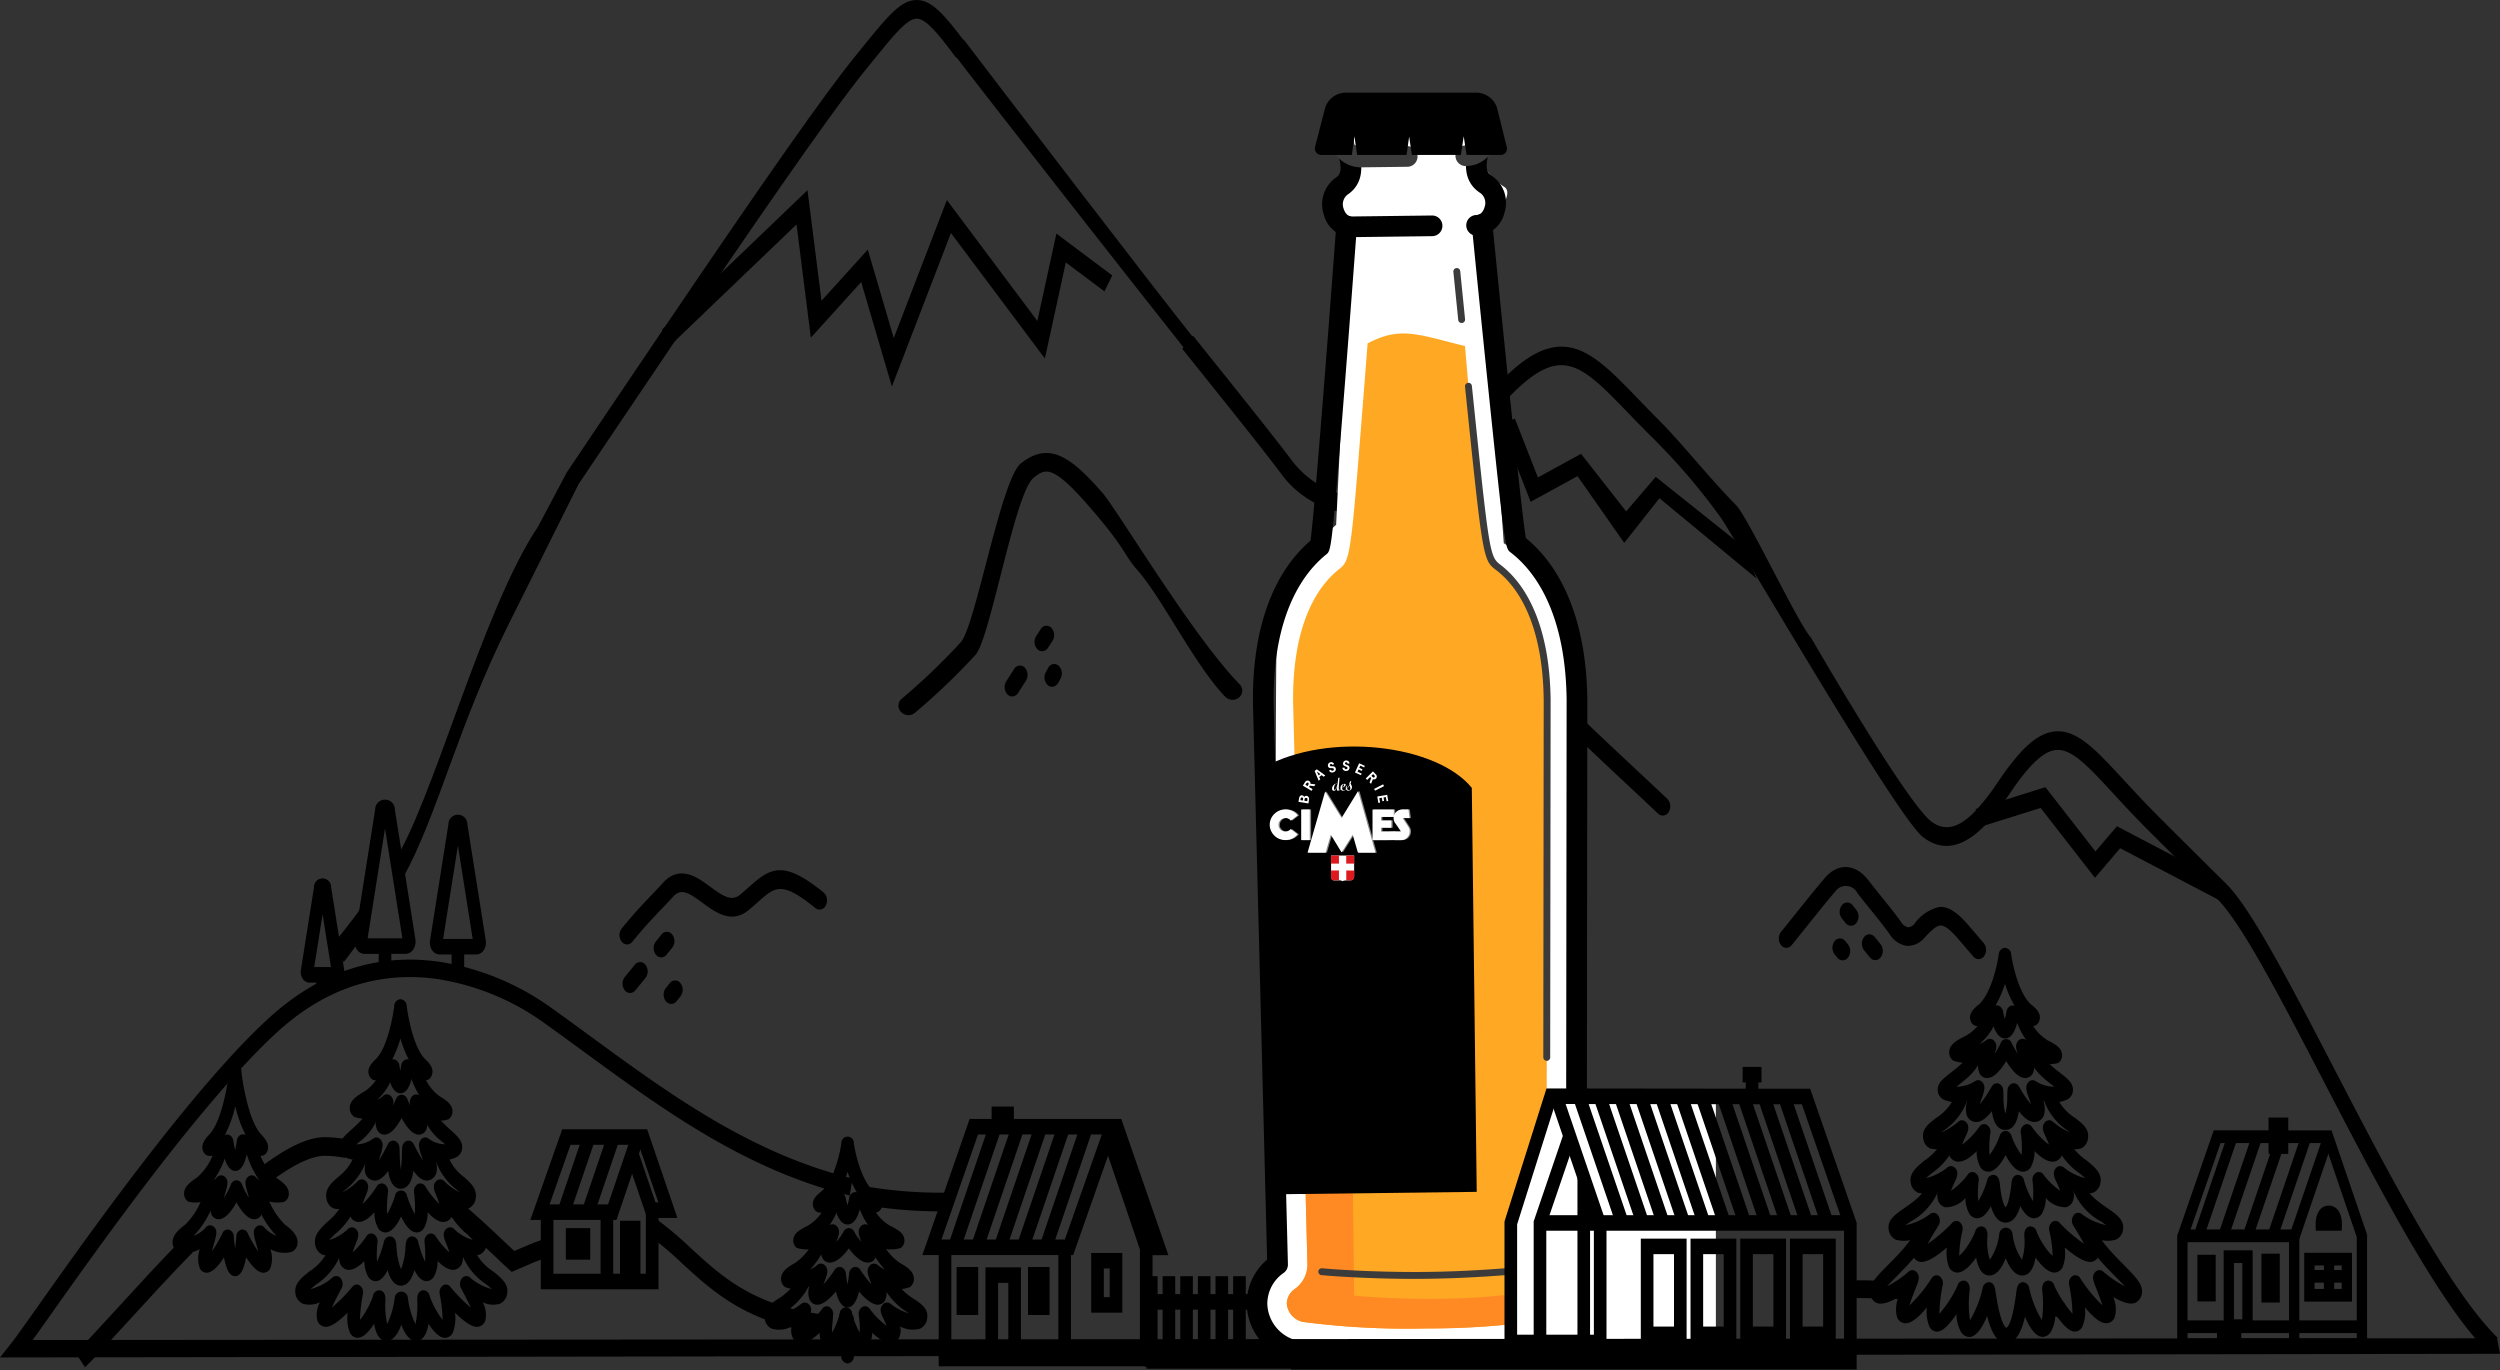 <svg xmlns="http://www.w3.org/2000/svg" xmlns:xlink="http://www.w3.org/1999/xlink" id="Groupe_11252" data-name="Groupe 11252" width="223.832" height="122.691" viewBox="0 0 223.832 122.691"><rect x="0" y="0" width="223.832" height="122.691" fill="#333333" stroke="none"/><defs><clipPath id="clip-path"><rect id="Rectangle_4772" data-name="Rectangle 4772" width="223.832" height="122.691" fill="none"></rect></clipPath><clipPath id="clip-path-2"><rect id="Rectangle_5451" data-name="Rectangle 5451" width="32.373" height="113.274" transform="translate(0 0)" fill="none"></rect></clipPath><clipPath id="clip-path-3"><rect id="Rectangle_5545" data-name="Rectangle 5545" width="12.634" height="10.811" fill="none"></rect></clipPath></defs><g id="Groupe_10883" data-name="Groupe 10883"><path id="Trac&#xE9;_6657" data-name="Trac&#xE9; 6657" d="M351.31,152.427h0v0Z" transform="translate(-132.233 -51.71)"></path><g id="Groupe_10789" data-name="Groupe 10789"><g id="Groupe_10788" data-name="Groupe 10788" clip-path="url(#clip-path)"><path id="Trac&#xE9;_6671" data-name="Trac&#xE9; 6671" d="M204.552,101.914h-1.531a.658.658,0,0,1-.542-.315,1.017,1.017,0,0,1-.148-.717l.765-4.836a.691.691,0,1,1,1.381,0l.765,4.836a1.017,1.017,0,0,1-.147.717.659.659,0,0,1-.543.315m-1.014-1.391h.5l-.248-1.57Z" transform="translate(-76.016 -32.704)"></path><path id="Trac&#xE9;_6672" data-name="Trac&#xE9; 6672" d="M198.661,99.268H196.57a.706.706,0,0,1-.582-.338,1.092,1.092,0,0,1-.158-.769l1.046-6.608a.74.74,0,1,1,1.481,0l1.046,6.609a1.087,1.087,0,0,1-.158.768.705.705,0,0,1-.582.338m-.368-.841h0Zm-1.355,0h0m.087-.549h1.181l-.591-3.732Z" transform="translate(-73.573 -31.145)"></path><path id="Trac&#xE9;_6673" data-name="Trac&#xE9; 6673" d="M192.061,105.035h-1.789a.681.681,0,0,1-.561-.326,1.05,1.05,0,0,1-.152-.741l.895-5.651a.713.713,0,1,1,1.426,0l.895,5.652a1.049,1.049,0,0,1-.153.741.68.68,0,0,1-.561.326m-1.3-1.392h.812l-.406-2.566Zm.8-5.062h0" transform="translate(-71.217 -33.474)"></path><path id="Trac&#xE9;_6658" data-name="Trac&#xE9; 6658" d="M286.478,136.767c-7.775-7.624-19.316-35.7-24.282-40.621-2.4-2.374-4.5-4.468-6.253-6.222-1.135-1.136-2.118-2.2-2.984-3.141-2.26-2.451-3.749-4.069-5.162-3.944-1.079.1-2.294,1.2-3.942,3.59l-.178.26a23.251,23.251,0,0,1-2.112,2.749l-.021.022c-2.032,2.157-3.952,2.541-5.708,1.143-2.379-1.9-16.528-26.309-18.048-28.548a57.312,57.312,0,0,0-6.4-7.443c-.66-.659-1.261-1.281-1.842-1.883-4.245-4.4-6-6.217-10.432-1.792l-.363.363c-1.974,1.974-4.016,4.016-7.426,6.959h0l-.049.043c-.74.637-1.461,1.248-2.2,1.867A6.255,6.255,0,0,1,185,61.693a8.72,8.72,0,0,1-6.649-3.669c-1.7-2.255-4.8-6.117-8.382-10.589l-.413-.515.964-1.173.413.516c3.592,4.481,6.695,8.351,8.411,10.625,2.106,2.79,5.965,4.4,8.97,1.9.723-.6,1.425-1.2,2.144-1.815l.043-.038c3.4-2.932,5.342-4.874,7.4-6.929l.363-.363c2.49-2.487,4.485-3.328,6.473-2.728,1.84.556,3.536,2.314,5.684,4.539.577.6,1.173,1.214,1.824,1.865,1.909,1.907,4.716,5.407,6.915,7.62,1.036,1.043,5.641,10.785,6.686,11.835,0,0,8.414,14.584,10.73,16.431,1.6,1.276,3.09.051,4.075-.991l.014-.015a21.445,21.445,0,0,0,1.981-2.583l.181-.263c1.928-2.794,3.386-4.042,4.877-4.175,1.975-.175,3.638,1.627,6.155,4.356.857.93,1.829,1.983,2.943,3.1,1.75,1.752,3.852,3.843,6.248,6.216,4.964,4.919,16.5,32.994,24.276,40.616Z" transform="translate(-63.706 -15.691)"></path><path id="Trac&#xE9;_6664" data-name="Trac&#xE9; 6664" d="M233.59,71.364l-8.7-7.195-3.15,4-4.183-5.977-4.195,2.3-2.113-5.391-7.69,3.251-.44-1.579,8.827-3.732,2.064,5.268,3.861-2.114,4.04,5.155,2.649-3.092,7.815,6.234Z" transform="translate(-76.317 -19.563)"></path><path id="Trac&#xE9;_6667" data-name="Trac&#xE9; 6667" d="M186.979,108.881a.634.634,0,0,1-.518-.295.975.975,0,0,1,.079-1.177c.709-.74,1.318-1.478,1.907-2.192a24.839,24.839,0,0,1,1.889-2.127l.254-.244c1.748-1.685,3.729-3.6,6.521-.706a1.329,1.329,0,0,0,1.96-.062c.55-.706,1.39-1.641,2.278-2.63,1.08-1.2,2.3-2.565,3.227-3.761,2.5-3.236,4.7-1.51,5.314-.9,1.654,1.656,4.475,4.3,6.741,6.417,1,.936,1.944,1.82,2.648,2.487a.969.969,0,0,1,.123,1.171.6.6,0,0,1-.95.152c-.7-.664-1.642-1.547-2.64-2.481-2.274-2.128-5.1-4.777-6.771-6.446-.749-.738-1.965-1.212-3.482.754-.958,1.241-2.2,2.627-3.3,3.849-.871.969-1.692,1.884-2.21,2.548a2.484,2.484,0,0,1-3.808.183c-1.863-1.928-2.932-1.071-4.814.743l-.258.248a23.8,23.8,0,0,0-1.77,2c-.578.7-1.234,1.5-1.981,2.276a.6.6,0,0,1-.438.2" transform="translate(-69.998 -32.166)"></path><g id="Groupe_10811" data-name="Groupe 10811" transform="translate(111.618 9.27)"><path id="Trac&#xE9;_7053" data-name="Trac&#xE9; 7053" d="M6621.975,5106.931c.69,3.138.565,5.272,0,5.962s-1.255,1.443-1.255,1.443l1.255,2.573-1.255,26.265s-4.766,4.148-5.206,7.061,0,58.8,0,58.8-2.246,2.779-1.744,4.536,3.878,4.229,14.531,4.146,15.463-2.626,15.84-4.146-3.013-4.536-3.013-4.536,1.137-53.379,0-57.5-5.4-6.716-5.4-6.716l-2-27.914s3.342-3.26,2-4.017a5.357,5.357,0,0,1-2-2.263v-3.7Z" transform="translate(-6612.71 -5105.455)" fill="#fff"></path><g id="Groupe_de_masques_10808" data-name="Groupe de masques 10808" transform="translate(0 0)" clip-path="url(#clip-path-2)"><path id="Trac&#xE9;_7011" data-name="Trac&#xE9; 7011" d="M7.232.892c-.1,1.284-.2,2.615-.308,3.947-1.214,15.43-1.214,15.43-2.293,16.3a7.95,7.95,0,0,0-.921.875C2.233,23.65.489,26.9.564,33.041L1.843,83.3A2.671,2.671,0,0,1,.7,85.558,1.612,1.612,0,0,0,0,86.9a1.829,1.829,0,0,0,1.469,1.6,71.938,71.938,0,0,0,10.933.581l.434-.006a71.977,71.977,0,0,0,10.916-.846A1.83,1.83,0,0,0,25.181,86.6a1.609,1.609,0,0,0-.728-1.327,2.672,2.672,0,0,1-1.2-2.234L23.307,32.8c-.075-6.174-1.9-9.382-3.413-10.984a8.023,8.023,0,0,0-.942-.852c-1.1-.84-1.1-.84-2.69-16.237-.032-.308-.279-3.293-.311-3.6C11.625.057,10.156-.649,7.232.892" transform="translate(3.595 20.587)" fill="#ffa823"></path><path id="Trac&#xE9;_7012" data-name="Trac&#xE9; 7012" d="M5.9,0,1.644.254l.2,7.8A2.671,2.671,0,0,1,.7,10.313,1.612,1.612,0,0,0,0,11.658a1.828,1.828,0,0,0,1.469,1.6,71.906,71.906,0,0,0,10.934.58l.434,0a71.967,71.967,0,0,0,10.916-.847,1.829,1.829,0,0,0,1.43-1.638,1.611,1.611,0,0,0-.728-1.327c-8.1,1.938-18.431.871-18.431.871Z" transform="translate(3.596 95.833)" fill="#ff8923"></path><path id="Trac&#xE9;_7013" data-name="Trac&#xE9; 7013" d="M2.646,8.206A2.642,2.642,0,0,1,.15,6.22,2.92,2.92,0,0,1,1.219,2.872c.382-.254.563-.63.291-1.723A.925.925,0,1,1,3.306.7c.159.638.641,2.579-1.063,3.711a1.107,1.107,0,0,0-.326,1.261c.05.16.249.681.728.681h.009l7.16-.088h.012a.925.925,0,0,1,.011,1.85l-7.161.088Z" transform="translate(6.769 3.759)"></path><path id="Trac&#xE9;_7014" data-name="Trac&#xE9; 7014" d="M0,1.854C5.723-1.343,15.432-.2,18.6,3.7l.44,36.171-17.976.219Z" transform="translate(1.557 57.569)"></path><path id="Trac&#xE9;_7015" data-name="Trac&#xE9; 7015" d="M15.177,103.381c-3.754,0-9.433-.254-11.087-.719A5.376,5.376,0,0,1,0,97.641a5.2,5.2,0,0,1,1.831-4.028L.564,43.827C.475,36.478,2.727,32.415,4.633,30.3a11.644,11.644,0,0,1,1.082-1.057c.329-2.291,1.54-17.867,2.307-28.238a.925.925,0,0,1,1.846.136S9.342,8.255,8.779,15.4C7.623,30.076,7.568,30.122,7.133,30.471a9.724,9.724,0,0,0-1.125,1.068c-1.685,1.871-3.675,5.515-3.593,12.254L3.693,94.035a.922.922,0,0,1-.4.783,3.353,3.353,0,0,0-1.444,2.8,3.5,3.5,0,0,0,2.74,3.261,70.8,70.8,0,0,0,11.427.646l.434-.006A70.682,70.682,0,0,0,27.86,100.6a3.5,3.5,0,0,0,2.661-3.327,3.356,3.356,0,0,0-1.514-2.764.924.924,0,0,1-.417-.774l.056-50.271c-.082-6.728-2.161-10.322-3.891-12.15a9.662,9.662,0,0,0-1.15-1.039c-.443-.34-.5-.383-2.013-15.029-.736-7.127-1.436-14.225-1.436-14.225A.926.926,0,0,1,22,.834c1.02,10.351,2.61,25.893,2.994,28.174A11.6,11.6,0,0,1,26.1,30.039c1.956,2.068,4.308,6.074,4.4,13.411l-.055,49.815a5.2,5.2,0,0,1,1.93,3.982,5.377,5.377,0,0,1-3.967,5.119c-1.774.546-8.251.96-11.93,1l-.434.006c-.273,0-.562,0-.864,0" transform="translate(0 9.893)"></path><path id="Trac&#xE9;_7016" data-name="Trac&#xE9; 7016" d="M.956,8.21a.925.925,0,0,1-.012-1.85c.486-.006.673-.536.719-.7a1.106,1.106,0,0,0-.356-1.254C-.424,3.315.012,1.365.155.723a.925.925,0,0,1,1.806.4c-.246,1.1-.055,1.47.333,1.715a2.92,2.92,0,0,1,1.15,3.321A2.638,2.638,0,0,1,.968,8.21Z" transform="translate(19.635 3.62)"></path><path id="Trac&#xE9;_7017" data-name="Trac&#xE9; 7017" d="M8.582.95C5.842.95,2.561.82.281.615A.308.308,0,1,1,.336,0c2.53.228,6.3.361,9.184.327L9.954.322C11.947.3,14.47.178,16.7,0a.318.318,0,0,1,.331.283.308.308,0,0,1-.283.331c-2.246.178-4.784.3-6.79.323L9.528.945c-.306,0-.622.006-.946.006" transform="translate(6.415 104.282)" fill="#3b3b3b"></path><path id="Trac&#xE9;_7018" data-name="Trac&#xE9; 7018" d="M7.317,60.7h0a.309.309,0,0,1-.308-.309l.036-32.014c-.074-6.071-1.85-9.209-3.329-10.772a7.7,7.7,0,0,0-.906-.82C1.6,15.87,1.6,15.87,0,.341A.308.308,0,0,1,.615.277C2.176,15.4,2.2,15.548,3.186,16.3a8.469,8.469,0,0,1,.979.885c1.553,1.644,3.421,4.919,3.5,11.193L7.626,60.4a.309.309,0,0,1-.308.308" transform="translate(19.549 25.005)" fill="#3b3b3b"></path><path id="Trac&#xE9;_7019" data-name="Trac&#xE9; 7019" d="M.741,4.924a.308.308,0,0,1-.306-.278L0,.341A.308.308,0,1,1,.615.279l.433,4.305a.307.307,0,0,1-.276.337l-.031,0" transform="translate(18.506 14.728)" fill="#3b3b3b"></path><path id="Trac&#xE9;_7020" data-name="Trac&#xE9; 7020" d="M2.8,5.713A2.8,2.8,0,0,1,.8.959,2.782,2.782,0,0,1,2.765.115L12.144,0a2.8,2.8,0,0,1,2.833,2.766A2.8,2.8,0,0,1,12.214,5.6H12.2a.925.925,0,0,1-.011-1.85.949.949,0,0,0-.011-1.9h-.012l-9.38.115a.949.949,0,0,0,.011,1.9h.012l4.163-.051h.011A.925.925,0,0,1,7,5.662l-4.163.051Z" transform="translate(7.425 0)" fill="#3b3b3b"></path></g></g><path id="Trac&#xE9;_7054" data-name="Trac&#xE9; 7054" d="M156.053,110.667l-3.708,10.9v11.676l18.136.332V110.218Z" transform="translate(-16.854 -12.193)" fill="#fff"></path><path id="Trac&#xE9;_6659" data-name="Trac&#xE9; 6659" d="M57.288,78.47l-.516-.539-.182-.782h-.325l-.011.242C59.767,72.282,64.24,54.7,69.3,47.163l2.59-4.883q1.075-1.6,2.16-3.214l1.43-2.126c1.865-2.772,3.535-5.247,5.107-7.566C89.609,16.042,95.018,8.345,97.61,5.153l.617-.762c2.384-2.95,3.582-4.435,5.04-4.39,1.292.035,2.419,1.27,4.457,4.025l-1,1.124c-1.7-2.292-2.7-3.459-3.486-3.481-.876-.023-2.072,1.453-4.05,3.9l-.618.764C95.2,10.479,87.287,22.079,81.627,30.443c-1.57,2.319-3.239,4.792-5.1,7.562l-1.43,2.125-2.159,3.213L66.717,55.8c-4.559,9.116-6.383,17.112-9.43,22.671" transform="translate(-21.136 0)"></path><path id="Trac&#xE9;_6660" data-name="Trac&#xE9; 6660" d="M48.672,128.408l-1.057-1.482c.412-.5,1.784-2.152,2.809-3.656l.519,1.979c-1.073,1.576-1.815,2.609-2.27,3.159" transform="translate(-17.89 -42.282)"></path><path id="Trac&#xE9;_6661" data-name="Trac&#xE9; 6661" d="M157.692,33.452c-4.248-5.335-18.289-23.267-21.085-26.94L137.6,5.37c2.789,3.664,16.654,21.8,20.9,27.122Z" transform="translate(-51.327 -1.842)"></path><path id="Trac&#xE9;_6662" data-name="Trac&#xE9; 6662" d="M305.219,117.426l-8.938-4.686-2.255,2.645-4.868-6.253-5.485,1.718-.334-1.618,6.25-1.957,4.48,5.754,1.922-2.255,9.758,5.116Z" transform="translate(-106.458 -36.796)"></path><path id="Trac&#xE9;_6663" data-name="Trac&#xE9; 6663" d="M115.531,43.5l-2.747-9.358-4.508,4.98-1.282-10.135-11.2,10.739L94.961,38.4l13.016-12.48,1.253,9.9,4.145-4.578,2.325,7.919,4.756-12.356,8.1,10.822,1.706-7.822.772.58s1.952,1.466,4.229,3.169l-.7,1.427c-1.4-1.049-2.683-2.008-3.459-2.591l-1.874,8.6L120.82,29.755Z" transform="translate(-35.679 -8.892)"></path><path id="Trac&#xE9;_6665" data-name="Trac&#xE9; 6665" d="M131,163.945a41.385,41.385,0,0,1-6.564-.521l.175-1.656a40.439,40.439,0,0,0,6.985.5c.1,0,.2,0,.3,0l.026,1.669-.313,0q-.305,0-.611,0" transform="translate(-46.754 -55.487)"></path><path id="Trac&#xE9;_6666" data-name="Trac&#xE9; 6666" d="M129.664,85.2a.911.911,0,0,1-.581-.285.806.806,0,0,1,.067-1.179,56.565,56.565,0,0,0,5.275-5.048c1.32-1.4,3.608-14.621,5.4-16.03,2.493-1.963,4.4-.661,7.272,2.612,1.351,1.541,8.048,12.8,12.3,17.165a.806.806,0,0,1-.037,1.18.912.912,0,0,1-1.242-.058c-2.664-2.739-5.662-8.827-7.822-11.285-1.372-1.56-.979-1.887-4.537-5.947-3.188-3.638-3.794-3.161-4.8-2.372-1.692,1.333-3.884,14.455-5.216,15.865A58.034,58.034,0,0,1,130.323,85a.893.893,0,0,1-.659.2" transform="translate(-48.416 -21.175)"></path><path id="Trac&#xE9;_6668" data-name="Trac&#xE9; 6668" d="M55.41,122.772H51.735a.842.842,0,0,1-.693-.4,1.3,1.3,0,0,1-.188-.916l1.837-11.612a.881.881,0,1,1,1.762,0l1.838,11.612a1.293,1.293,0,0,1-.189.915.84.84,0,0,1-.692.4m-3.395-1.391h3.114l-1.557-9.837Z" transform="translate(-19.101 -37.37)"></path><rect id="Rectangle_4729" data-name="Rectangle 4729" width="1.129" height="2.44" transform="translate(33.907 84.594)"></rect><path id="Trac&#xE9;_6669" data-name="Trac&#xE9; 6669" d="M65.806,123.53H62.515a.807.807,0,0,1-.665-.386,1.248,1.248,0,0,1-.182-.88l1.646-10.4a.847.847,0,1,1,1.694,0l1.646,10.4a1.248,1.248,0,0,1-.18.879.809.809,0,0,1-.666.387m-2.968-1.391h2.645l-1.323-8.357Z" transform="translate(-23.164 -38.075)"></path><rect id="Rectangle_4730" data-name="Rectangle 4730" width="1.129" height="2.185" transform="translate(40.432 84.659)"></rect><path id="Trac&#xE9;_6670" data-name="Trac&#xE9; 6670" d="M46.262,129.03h-2.35a.727.727,0,0,1-.6-.349,1.119,1.119,0,0,1-.163-.792l1.175-7.425h0a.763.763,0,1,1,1.526,0l1.175,7.423a1.119,1.119,0,0,1-.163.792.728.728,0,0,1-.6.349m-1.923-1.391h1.5l-.749-4.728Z" transform="translate(-16.207 -41.054)"></path><rect id="Rectangle_4731" data-name="Rectangle 4731" width="1.129" height="1.56" transform="translate(28.316 87.208)"></rect><rect id="Rectangle_4732" data-name="Rectangle 4732" width="1.129" height="1.876" transform="translate(127.206 68.468)"></rect><rect id="Rectangle_4733" data-name="Rectangle 4733" width="1.129" height="2.054" transform="translate(123.477 67.363)"></rect><rect id="Rectangle_4734" data-name="Rectangle 4734" width="1.129" height="1.188" transform="translate(119.384 70.81)"></rect><path id="Trac&#xE9;_6674" data-name="Trac&#xE9; 6674" d="M247.1,160.9l-3.959-11.631,1.041-.537,3.959,11.631Z" transform="translate(-91.354 -51.017)"></path><path id="Trac&#xE9;_6675" data-name="Trac&#xE9; 6675" d="M244.17,160.9l-3.959-11.631,1.041-.537,3.959,11.631Z" transform="translate(-90.254 -51.017)"></path><path id="Trac&#xE9;_6676" data-name="Trac&#xE9; 6676" d="M241.243,160.9l-3.959-11.631,1.041-.537,3.959,11.631Z" transform="translate(-89.154 -51.017)"></path><path id="Trac&#xE9;_6677" data-name="Trac&#xE9; 6677" d="M235.389,160.9l-3.959-11.631,1.041-.537,3.959,11.631Z" transform="translate(-86.954 -51.017)"></path><path id="Trac&#xE9;_6678" data-name="Trac&#xE9; 6678" d="M232.462,160.9,228.5,149.273l1.041-.537,3.959,11.631Z" transform="translate(-85.855 -51.017)"></path><path id="Trac&#xE9;_6679" data-name="Trac&#xE9; 6679" d="M258.914,160.9l-3.959-11.631,1.041-.537,3.959,11.631Z" transform="translate(-95.793 -51.017)"></path><path id="Trac&#xE9;_6680" data-name="Trac&#xE9; 6680" d="M255.987,160.9l-3.959-11.631,1.041-.537,3.959,11.631Z" transform="translate(-94.694 -51.017)"></path><path id="Trac&#xE9;_6681" data-name="Trac&#xE9; 6681" d="M250.133,160.9l-3.959-11.631,1.041-.537,3.959,11.631Z" transform="translate(-92.494 -51.017)"></path><path id="Trac&#xE9;_6682" data-name="Trac&#xE9; 6682" d="M229.554,160.971l-3.929-11.505,1.041-.539,3.929,11.505Z" transform="translate(-84.773 -51.082)"></path><rect id="Rectangle_4735" data-name="Rectangle 4735" width="27.522" height="1.391" transform="translate(138.099 108.799)"></rect><path id="Trac&#xE9;_6683" data-name="Trac&#xE9; 6683" d="M226.256,160.971l-3.929-11.505,1.041-.539,3.929,11.505Z" transform="translate(-83.535 -51.082)"></path><rect id="Rectangle_4736" data-name="Rectangle 4736" width="1.129" height="12.507" transform="translate(142.704 109.536)"></rect><path id="Trac&#xE9;_6684" data-name="Trac&#xE9; 6684" d="M239.424,178.061h-4.1v-9.266h4.1Zm-2.969-1.392h1.84v-6.484h-1.84Z" transform="translate(-88.418 -57.897)"></path><path id="Trac&#xE9;_6685" data-name="Trac&#xE9; 6685" d="M246.555,178.061h-4.1v-9.266h4.1Zm-2.97-1.392h1.84v-6.484h-1.84Z" transform="translate(-91.097 -57.897)"></path><path id="Trac&#xE9;_6686" data-name="Trac&#xE9; 6686" d="M253.686,178.061h-4.1v-9.266h4.1Zm-2.97-1.392h1.84v-6.484h-1.84Z" transform="translate(-93.777 -57.897)"></path><path id="Trac&#xE9;_6687" data-name="Trac&#xE9; 6687" d="M260.817,178.061h-4.1v-9.266h4.1Zm-2.97-1.392h1.84v-6.484h-1.84Z" transform="translate(-96.456 -57.897)"></path><path id="Trac&#xE9;_6688" data-name="Trac&#xE9; 6688" d="M221.088,173.106h-1.129v-10.84l2.729-8,1.041.539-2.641,7.746Z" transform="translate(-82.644 -52.912)"></path><rect id="Rectangle_4737" data-name="Rectangle 4737" width="7.851" height="1.391" transform="translate(135.391 119.499)"></rect><path id="Trac&#xE9;_6689" data-name="Trac&#xE9; 6689" d="M235.8,173.49H185.156V172.1H204.27V160.24l3.759-11.911,23.608.028,4.162,12ZM205.4,172.1h29.27V160.638l-3.778-10.891-22.091-.026L205.4,160.5Z" transform="translate(-69.568 -50.877)"></path><path id="Trac&#xE9;_6690" data-name="Trac&#xE9; 6690" d="M253.073,160.9l-3.959-11.631,1.041-.537,3.959,11.631Z" transform="translate(-93.599 -51.017)"></path><path id="Trac&#xE9;_6691" data-name="Trac&#xE9; 6691" d="M238.352,160.9l-3.959-11.631,1.041-.537,3.959,11.631Z" transform="translate(-88.068 -51.017)"></path><rect id="Rectangle_4738" data-name="Rectangle 4738" width="1.129" height="14.682" transform="translate(141.234 105.457)"></rect><rect id="Rectangle_4739" data-name="Rectangle 4739" width="1.129" height="1.665" transform="translate(156.303 96.323)"></rect><rect id="Rectangle_4740" data-name="Rectangle 4740" width="1.689" height="1.391" transform="translate(156.023 95.523)"></rect><rect id="Rectangle_4741" data-name="Rectangle 4741" width="1.129" height="8.118" transform="translate(102.513 114.262)"></rect><rect id="Rectangle_4742" data-name="Rectangle 4742" width="1.129" height="7.958" transform="translate(104.091 114.262)"></rect><rect id="Rectangle_4743" data-name="Rectangle 4743" width="1.129" height="7.958" transform="translate(105.671 114.262)"></rect><rect id="Rectangle_4744" data-name="Rectangle 4744" width="1.129" height="7.958" transform="translate(107.25 114.262)"></rect><rect id="Rectangle_4745" data-name="Rectangle 4745" width="1.129" height="7.958" transform="translate(108.828 114.262)"></rect><rect id="Rectangle_4746" data-name="Rectangle 4746" width="1.129" height="7.958" transform="translate(110.407 114.262)"></rect><rect id="Rectangle_4751" data-name="Rectangle 4751" width="9.195" height="1.391" transform="translate(102.791 115.866)"></rect><rect id="Rectangle_4752" data-name="Rectangle 4752" width="15.074" height="1.391" transform="translate(102.646 121.153)"></rect><path id="Trac&#xE9;_6692" data-name="Trac&#xE9; 6692" d="M136.989,164.5l-1.041-.538,3.8-11.157,1.041.537Z" transform="translate(-51.079 -52.412)"></path><path id="Trac&#xE9;_6693" data-name="Trac&#xE9; 6693" d="M140.27,164.5l-1.041-.538,3.8-11.157,1.041.537Z" transform="translate(-52.312 -52.412)"></path><path id="Trac&#xE9;_6694" data-name="Trac&#xE9; 6694" d="M143.55,164.5l-1.041-.538,3.8-11.157,1.041.537Z" transform="translate(-53.545 -52.412)"></path><path id="Trac&#xE9;_6695" data-name="Trac&#xE9; 6695" d="M146.831,164.5l-1.041-.538,3.8-11.157,1.041.537Z" transform="translate(-54.777 -52.412)"></path><path id="Trac&#xE9;_6696" data-name="Trac&#xE9; 6696" d="M150.112,164.5l-1.041-.538,3.8-11.157,1.041.537Z" transform="translate(-56.01 -52.412)"></path><path id="Trac&#xE9;_6697" data-name="Trac&#xE9; 6697" d="M161.543,165.065l-3.4-10,1.041-.538,3.4,10Z" transform="translate(-59.417 -53.003)"></path><path id="Trac&#xE9;_6698" data-name="Trac&#xE9; 6698" d="M145.788,164.671h-13.5l4.233-12.189h13.551ZM134,163.28h11.044l3.309-9.407H137.268Z" transform="translate(-49.705 -52.302)"></path><path id="Trac&#xE9;_6699" data-name="Trac&#xE9; 6699" d="M153.774,180.5H134.629V169.971h1.129v9.143h16.886v-9.5h1.129Z" transform="translate(-50.584 -58.177)"></path><rect id="Rectangle_4753" data-name="Rectangle 4753" width="1.129" height="10.078" transform="translate(94.757 111.674)"></rect><path id="Trac&#xE9;_6700" data-name="Trac&#xE9; 6700" d="M144.509,181.207h-3.174v-8.5h3.174Zm-2.045-1.392h.916V174.1h-.916Z" transform="translate(-53.103 -59.239)"></path><path id="Trac&#xE9;_6701" data-name="Trac&#xE9; 6701" d="M159.287,176.094H156.5v-5.351h2.785Zm-1.656-1.391h.526v-2.568h-.526Z" transform="translate(-58.802 -58.565)"></path><rect id="Rectangle_4754" data-name="Rectangle 4754" width="1.932" height="4.297" transform="translate(85.648 113.437)"></rect><rect id="Rectangle_4755" data-name="Rectangle 4755" width="1.932" height="4.297" transform="translate(92.039 113.437)"></rect><rect id="Rectangle_4756" data-name="Rectangle 4756" width="1.993" height="2.108" transform="translate(88.782 99.075)"></rect><path id="Trac&#xE9;_6702" data-name="Trac&#xE9; 6702" d="M164.4,164.671h-2.208V163.28h.5L159.135,153l1.039-.545Z" transform="translate(-59.791 -52.292)"></path><path id="Trac&#xE9;_6703" data-name="Trac&#xE9; 6703" d="M329.256,173.793h-17v-10.33l3.271-9.426h5.183v1.137h-4.573L313.18,163.7v8.96h15.152V163.6l-2.872-8.421h-3.819v-1.137h4.432l3.181,9.33Z" transform="translate(-117.323 -52.835)"></path><path id="Trac&#xE9;_6704" data-name="Trac&#xE9; 6704" d="M315.461,163.905l-.852-.44,3.105-9.121.851.44Z" transform="translate(-118.207 -52.941)"></path><path id="Trac&#xE9;_6705" data-name="Trac&#xE9; 6705" d="M318.994,163.905l-.852-.44,3.105-9.121.851.44Z" transform="translate(-119.535 -52.941)"></path><path id="Trac&#xE9;_6706" data-name="Trac&#xE9; 6706" d="M322.525,164.378l-.849-.446.021-.06,2.739-8.048h.307v.337l.493.255Z" transform="translate(-120.862 -53.448)"></path><path id="Trac&#xE9;_6707" data-name="Trac&#xE9; 6707" d="M326.059,163.905l-.852-.44,3.105-9.121.851.44Z" transform="translate(-122.189 -52.941)"></path><path id="Trac&#xE9;_6708" data-name="Trac&#xE9; 6708" d="M329.233,163.957l-.851-.441,3.081-9.022.851.441Z" transform="translate(-123.382 -52.992)"></path><rect id="Rectangle_4757" data-name="Rectangle 4757" width="10.189" height="1.137" transform="translate(195.396 110.078)"></rect><rect id="Rectangle_4758" data-name="Rectangle 4758" width="16.001" height="1.137" transform="translate(195.466 118.218)"></rect><rect id="Rectangle_4759" data-name="Rectangle 4759" width="0.923" height="9.808" transform="translate(204.943 110.679)"></rect><path id="Trac&#xE9;_6709" data-name="Trac&#xE9; 6709" d="M321.511,177.7h-2.594v-7.312h2.594Zm-1.672-1.137h.749v-5.038h-.749Z" transform="translate(-119.826 -58.443)"></path><rect id="Rectangle_4760" data-name="Rectangle 4760" width="1.767" height="3.259" transform="translate(203.109 100.057)"></rect><path id="Trac&#xE9;_6710" data-name="Trac&#xE9; 6710" d="M333.986,166.542h-1.87L332.1,166c0-.027,0-.049,0-.071,0-.979.474-1.637,1.178-1.637s1.178.658,1.178,1.637c0,.022,0,.045,0,.067l-.021.542Z" transform="translate(-124.776 -56.353)"></path><rect id="Rectangle_4761" data-name="Rectangle 4761" width="2.176" height="1.137" transform="translate(198.491 119.012)"></rect><rect id="Rectangle_4762" data-name="Rectangle 4762" width="0.239" height="1.137" transform="translate(199.685 115.047)"></rect><rect id="Rectangle_4763" data-name="Rectangle 4763" width="1.639" height="4.374" transform="translate(202.475 112.245)"></rect><rect id="Rectangle_4764" data-name="Rectangle 4764" width="0.929" height="1.137" transform="translate(202.83 113.781)"></rect><rect id="Rectangle_4765" data-name="Rectangle 4765" width="1.639" height="4.177" transform="translate(196.74 112.343)"></rect><rect id="Rectangle_4766" data-name="Rectangle 4766" width="0.929" height="1.137" transform="translate(197.095 113.781)"></rect><path id="Trac&#xE9;_6711" data-name="Trac&#xE9; 6711" d="M334.749,175.1h-4.276v-4.374h4.276Zm-3.354-1.137h2.43v-2.1H331.4Z" transform="translate(-124.168 -58.561)"></path><rect id="Rectangle_4767" data-name="Rectangle 4767" width="3.152" height="1.137" transform="translate(206.867 113.706)"></rect><rect id="Rectangle_4768" data-name="Rectangle 4768" width="0.923" height="3.138" transform="translate(208.064 112.869)"></rect><path id="Trac&#xE9;_6712" data-name="Trac&#xE9; 6712" d="M223.832,166.065,0,166.392l1.048-1.324c.379-.479,1.213-1.657,2.367-3.288,4.51-6.371,13.9-19.626,20.714-25.824,4.527-4.113,9.652-5.792,15.237-4.986a23.4,23.4,0,0,1,9.8,3.983c1.23.875,2.487,1.795,3.7,2.684,7.051,5.159,14.341,10.494,23.461,12.728l-.247,1.531c-9.332-2.287-16.719-7.691-23.861-12.917-1.213-.887-2.467-1.8-3.69-2.675a22.244,22.244,0,0,0-9.314-3.785c-5.254-.758-10.078.821-14.337,4.692-6.707,6.1-16.031,19.265-20.512,25.594-.558.788-1.042,1.472-1.44,2.026,0,0,220.624-.169,220.642-.153Z" transform="translate(0 -44.856)"></path><path id="Trac&#xE9;_6713" data-name="Trac&#xE9; 6713" d="M267.667,176.092h-.016c-.624-.018-1.215-.026-1.758-.026a.813.813,0,0,1,0-1.591c.552,0,1.152.009,1.785.026a.815.815,0,0,1-.012,1.591" transform="translate(-99.661 -59.845)"></path><path id="Trac&#xE9;_6714" data-name="Trac&#xE9; 6714" d="M272.507,176.249h-.028l-.733-.037a.747.747,0,0,1-.619-.827.716.716,0,0,1,.671-.763l.737.037a.749.749,0,0,1,.617.829.725.725,0,0,1-.645.761" transform="translate(-101.869 -59.895)"></path><path id="Trac&#xE9;_6715" data-name="Trac&#xE9; 6715" d="M294.388,178.582a.528.528,0,0,1-.1-.009l-.723-.131a.784.784,0,0,1-.548-.9.683.683,0,0,1,.73-.675q.366.064.73.131a.787.787,0,0,1,.544.9.706.706,0,0,1-.638.679" transform="translate(-110.093 -60.664)"></path><path id="Trac&#xE9;_6717" data-name="Trac&#xE9; 6717" d="M38.011,159.114l-.71-1.421c2.412-1.831,4.3-2.721,5.781-2.721a10.6,10.6,0,0,1,2.031.206l-.214,1.648a9.492,9.492,0,0,0-1.818-.185c-1.2,0-2.908.832-5.07,2.473" transform="translate(-14.015 -53.156)"></path><path id="Trac&#xE9;_6718" data-name="Trac&#xE9; 6718" d="M70.06,169.984l-.29-.261c-.333-.3-.737-.683-1.2-1.127-1.031-.98-2.443-2.322-4.034-3.638l.755-1.386c1.628,1.347,3.06,2.708,4.106,3.7.331.314.629.6.889.838.841-.369,1.781-.775,2.772-1.1l.35,1.612c-1.014.334-1.993.766-2.857,1.146Z" transform="translate(-24.246 -56.106)"></path><path id="Trac&#xE9;_6719" data-name="Trac&#xE9; 6719" d="M109.4,176.412l-.234-.022c-7.039-.692-10.285-3.672-13.148-6.3a31.449,31.449,0,0,0-3.03-2.558l.677-1.446a32.917,32.917,0,0,1,3.163,2.665c2.85,2.616,5.8,5.322,12.444,5.975l.23.021Z" transform="translate(-34.939 -56.968)"></path><path id="Trac&#xE9;_6720" data-name="Trac&#xE9; 6720" d="M11.684,180.282l-.847-1.3c.974-.96,2.317-2.428,3.871-4.127,1.737-1.9,3.705-4.052,5.751-6.147l.866,1.284c-2.03,2.077-3.989,4.22-5.718,6.111-1.568,1.715-2.923,3.2-3.924,4.182" transform="translate(-4.072 -57.866)"></path><path id="Trac&#xE9;_6721" data-name="Trac&#xE9; 6721" d="M285.664,137.28c-.581,0-.921-.708-1.114-1.4-.111.037-.23.076-.35.113-.6.183-1.338.411-1.6-.265s.339-1.175.664-1.44c1.137-.931,1.717-3.594,1.845-4.542a.615.615,0,0,1,.557-.582h0a.616.616,0,0,1,.557.583c.127.947.708,3.611,1.845,4.542.323.264.923.756.66,1.437-.232.6-.836.563-1.971.165-.18.691-.508,1.391-1.091,1.391m.168-1.327h0Zm-.89-1.637a.486.486,0,0,1,.285.1.711.711,0,0,1,.268.459,5.435,5.435,0,0,0,.159.664,5.18,5.18,0,0,0,.138-.645.716.716,0,0,1,.263-.472.472.472,0,0,1,.461-.068l.012,0a9.324,9.324,0,0,1-.865-1.972,9.4,9.4,0,0,1-.855,1.955.463.463,0,0,1,.133-.02" transform="translate(-106.155 -44.303)"></path><path id="Trac&#xE9;_6722" data-name="Trac&#xE9; 6722" d="M283.958,150.032c-.779,0-1.082-.823-1.207-1.671-.518.669-1.162,1.21-1.835.851a.914.914,0,0,1-.425-.542,2.2,2.2,0,0,1,.061-1.237,3.146,3.146,0,0,1-2.043-.077.965.965,0,0,1-.6-.821c-.059-.675.461-1.077,1.179-1.634.617-.478,1.549-1.2,1.612-1.811a.6.6,0,0,1,.631-.6.682.682,0,0,1,.489.778c-.13,1.262-1.239,2.122-2.131,2.813l-.119.092a3.192,3.192,0,0,0,1.7-.516.475.475,0,0,1,.559.037.753.753,0,0,1,.258.613,3,3,0,0,1-.228.853c-.047.133-.126.357-.192.571a7.958,7.958,0,0,0,.921-1.323c.066-.11.124-.207.172-.283a.51.51,0,0,1,.595-.243.668.668,0,0,1,.411.583c.014.14.019.315.025.535a5.83,5.83,0,0,0,.17,1.583,5.863,5.863,0,0,0,.17-1.583c.006-.221.011-.4.025-.535a.668.668,0,0,1,.411-.583.509.509,0,0,1,.595.243c.048.076.105.173.172.283a7.864,7.864,0,0,0,.921,1.321c-.066-.213-.144-.436-.191-.568a3,3,0,0,1-.228-.853.755.755,0,0,1,.258-.613.475.475,0,0,1,.559-.037,3.2,3.2,0,0,0,1.676.516h.019l-.119-.092c-.891-.691-2-1.551-2.131-2.813a.682.682,0,0,1,.489-.778.6.6,0,0,1,.631.6c.063.61,1,1.333,1.613,1.811.718.556,1.237.959,1.179,1.634a.966.966,0,0,1-.6.821,3.146,3.146,0,0,1-2.043.077,2.2,2.2,0,0,1,.061,1.237.914.914,0,0,1-.425.542c-.674.357-1.318-.182-1.835-.851-.124.848-.428,1.671-1.206,1.671m4.979-3.343h0Z" transform="translate(-104.416 -48.872)"></path><path id="Trac&#xE9;_6723" data-name="Trac&#xE9; 6723" d="M279.9,169.236a.936.936,0,0,1-.095,0c-.662-.068-.969-.8-1.109-1.605-.532.764-1.2,1.435-1.817,1.334a.86.86,0,0,1-.608-.479,3.487,3.487,0,0,1-.187-1.757c-.841.727-1.832,1.415-2.454,1.279a.816.816,0,0,1-.6-.585,2.133,2.133,0,0,1,.262-1.519,2.58,2.58,0,0,1-1.8.121,1.14,1.14,0,0,1-.625-.885c-.141-.866.573-1.361,1.4-1.934s1.847-1.279,2.084-2.244a.555.555,0,0,1,.7-.464.734.734,0,0,1,.377.867,5.619,5.619,0,0,1-2.611,3.054c-.136.094-.293.2-.436.308a4.188,4.188,0,0,0,.777-.224,5.3,5.3,0,0,0,1.359-.729.5.5,0,0,1,.76.058.842.842,0,0,1,0,1.008c-.041.07-.1.167-.174.284-.353.569-.587.98-.74,1.276a13.936,13.936,0,0,0,2.2-1.886.482.482,0,0,1,.67-.051.779.779,0,0,1,.237.773,10.587,10.587,0,0,0-.289,2.238,4.016,4.016,0,0,0,.715-.845,6.585,6.585,0,0,0,.717-1.317.565.565,0,0,1,.634-.462c.218.048.477.233.466.842a5.3,5.3,0,0,0,.21,2.136,5.147,5.147,0,0,0,.845-2.315.607.607,0,0,1,.552-.552h.08a.607.607,0,0,1,.552.552,5.154,5.154,0,0,0,.845,2.315,5.3,5.3,0,0,0,.21-2.136c-.01-.609.248-.794.466-.842a.566.566,0,0,1,.634.461,6.612,6.612,0,0,0,.717,1.317,4.031,4.031,0,0,0,.715.845,10.553,10.553,0,0,0-.29-2.238.779.779,0,0,1,.237-.773.482.482,0,0,1,.67.051,13.771,13.771,0,0,0,2.194,1.882c-.152-.3-.386-.706-.738-1.273-.073-.117-.133-.214-.174-.284a.843.843,0,0,1,0-1.008.5.5,0,0,1,.76-.058,5.289,5.289,0,0,0,1.36.729,4.171,4.171,0,0,0,.776.224c-.144-.106-.3-.214-.436-.308a5.618,5.618,0,0,1-2.612-3.054.734.734,0,0,1,.377-.867.555.555,0,0,1,.7.464c.237.964,1.261,1.674,2.084,2.244s1.541,1.068,1.4,1.934a1.14,1.14,0,0,1-.625.885,2.58,2.58,0,0,1-1.8-.121,2.133,2.133,0,0,1,.262,1.519.817.817,0,0,1-.6.585c-.621.135-1.612-.552-2.454-1.279a3.487,3.487,0,0,1-.187,1.757.86.86,0,0,1-.608.479c-.616.1-1.285-.57-1.817-1.334-.14.807-.447,1.537-1.109,1.605-.723.071-1.227-.7-1.559-1.542-.317.8-.791,1.547-1.464,1.547m10.876-4.128h0Z" transform="translate(-101.767 -55.039)"></path><path id="Trac&#xE9;_6724" data-name="Trac&#xE9; 6724" d="M280.391,177.424c-.9,0-1.417-1.213-1.721-2.435-.413.992-.989,1.94-1.677,1.868a.907.907,0,0,1-.654-.429,3.259,3.259,0,0,1-.41-1.61c-.981,1.415-1.47,1.58-1.787,1.564a.779.779,0,0,1-.622-.407,3.4,3.4,0,0,1-.243-1.758c-.909,1.08-1.556,1.512-2.086,1.4a.835.835,0,0,1-.587-.532,2.783,2.783,0,0,1,.135-1.8c-.706.424-1.5.751-2,.51a1.064,1.064,0,0,1-.558-.823c-.13-.8.544-1.477,1.663-2.607.931-.941,2.208-2.23,2.452-3.222a.554.554,0,0,1,.7-.465.733.733,0,0,1,.377.867c-.343,1.4-1.657,2.724-2.817,3.9-.268.271-.591.6-.846.88a9.2,9.2,0,0,0,1.91-1.295.494.494,0,0,1,.723.014c.363.373.192.8-.067,1.443-.119.3-.41,1.02-.557,1.545a13.108,13.108,0,0,0,1.983-2.435.5.5,0,0,1,.689-.186.758.758,0,0,1,.3.788,14.514,14.514,0,0,0-.3,2.589,10.546,10.546,0,0,0,1.623-2.505.56.56,0,0,1,.654-.455c.184.049.484.229.435.886a9.383,9.383,0,0,0,.036,2.641,9.688,9.688,0,0,0,1.132-2.88.6.6,0,0,1,.571-.517c.459.024.532.518.585.879.461,3.115.96,3.2.965,3.2s.5-.087.891-3.2c.043-.338.108-.849.572-.88a.6.6,0,0,1,.578.516,9.674,9.674,0,0,0,1.132,2.88,9.341,9.341,0,0,0,.036-2.641c-.051-.658.25-.838.434-.886a.561.561,0,0,1,.654.456,10.568,10.568,0,0,0,1.622,2.5,14.739,14.739,0,0,0-.3-2.588.755.755,0,0,1,.3-.788.5.5,0,0,1,.689.186,13.111,13.111,0,0,0,1.983,2.435c-.147-.525-.438-1.25-.557-1.545-.259-.645-.43-1.07-.067-1.443a.494.494,0,0,1,.723-.014,9.2,9.2,0,0,0,1.91,1.295c-.255-.283-.577-.608-.847-.88-1.159-1.171-2.473-2.5-2.816-3.9a.733.733,0,0,1,.377-.867.555.555,0,0,1,.7.465c.243.992,1.519,2.281,2.452,3.222,1.118,1.13,1.793,1.811,1.663,2.607a1.064,1.064,0,0,1-.559.823c-.507.24-1.3-.086-2-.51a2.775,2.775,0,0,1,.135,1.8.833.833,0,0,1-.587.532c-.528.116-1.177-.315-2.086-1.4a3.4,3.4,0,0,1-.244,1.758.779.779,0,0,1-.622.407c-.316.015-.806-.149-1.786-1.564a3.273,3.273,0,0,1-.41,1.61.908.908,0,0,1-.654.429c-.024,0-.048,0-.072,0-.64,0-1.181-.871-1.578-1.8-.284,1.2-.775,2.367-1.669,2.367m11.034-4.534h0Zm-3.015-.751.012.011-.012-.011m-16.117,0-.013.011.013-.011" transform="translate(-100.755 -57.159)"></path><path id="Trac&#xE9;_6725" data-name="Trac&#xE9; 6725" d="M284.749,155.8c-.626,0-1.17-.738-1.561-1.488-.39.749-.935,1.488-1.561,1.488h-.039a.848.848,0,0,1-.662-.416,2.937,2.937,0,0,1-.329-1.42c-.743.734-1.325,1.026-1.822.916a.88.88,0,0,1-.636-.581,1.6,1.6,0,0,1-.055-.832,2.046,2.046,0,0,1-1.671.244,1.131,1.131,0,0,1-.6-.886c-.139-.849.486-1.327,1.148-1.834a4.307,4.307,0,0,0,1.762-2.141.546.546,0,0,1,.718-.43.745.745,0,0,1,.349.884,5.444,5.444,0,0,1-2.233,2.868l-.15.116a5.758,5.758,0,0,0,1.513-.939.5.5,0,0,1,.743.024c.356.392.135.865-.027,1.21q-.229.491-.343.8a7.216,7.216,0,0,0,1.557-1.613.493.493,0,0,1,.667-.159.748.748,0,0,1,.309.744,8.526,8.526,0,0,0-.07,1.945,6.321,6.321,0,0,0,.918-1.74.572.572,0,0,1,.515-.411h0a.571.571,0,0,1,.514.411,6.319,6.319,0,0,0,.918,1.74,8.533,8.533,0,0,0-.07-1.946.746.746,0,0,1,.31-.744.492.492,0,0,1,.665.159,7.183,7.183,0,0,0,1.558,1.612c-.076-.2-.19-.472-.343-.8-.162-.345-.383-.817-.026-1.21a.5.5,0,0,1,.743-.024,5.748,5.748,0,0,0,1.513.939l-.15-.116a5.445,5.445,0,0,1-2.234-2.868.744.744,0,0,1,.35-.884.546.546,0,0,1,.718.43,4.306,4.306,0,0,0,1.762,2.141c.662.507,1.287.985,1.149,1.834a1.13,1.13,0,0,1-.6.886,2.044,2.044,0,0,1-1.67-.244,1.6,1.6,0,0,1-.056.832.88.88,0,0,1-.635.581c-.5.11-1.08-.182-1.823-.916a2.936,2.936,0,0,1-.329,1.42.848.848,0,0,1-.661.416h-.039m4.73-3.052h0Zm-2.694-.281a.224.224,0,0,0,.024.02l-.024-.02m-7.193,0-.023.02.023-.02" transform="translate(-103.623 -50.894)"></path><path id="Trac&#xE9;_6726" data-name="Trac&#xE9; 6726" d="M282.514,162.241c-.693,0-1.086-.694-1.317-1.474-.4.752-.823,1.106-1.264,1.087a.862.862,0,0,1-.669-.415,2.93,2.93,0,0,1-.351-1.4,2.323,2.323,0,0,1-1.794.828.879.879,0,0,1-.636-.581,1.678,1.678,0,0,1-.037-.932,2.349,2.349,0,0,1-1.8.2,1.159,1.159,0,0,1-.627-.905c-.137-.832.5-1.36,1.242-1.97a4.881,4.881,0,0,0,1.856-2.313.556.556,0,0,1,.7-.464.734.734,0,0,1,.377.867,5.982,5.982,0,0,1-2.309,3.066c-.158.13-.346.286-.5.426a4.834,4.834,0,0,0,1.877-.924.5.5,0,0,1,.743.023c.356.392.135.865-.027,1.21s-.277.615-.352.823a6.29,6.29,0,0,0,1.51-1.464.49.49,0,0,1,.657-.147.746.746,0,0,1,.311.729,8.1,8.1,0,0,0-.033,1.8,7.342,7.342,0,0,0,.8-1.874.577.577,0,0,1,.592-.47c.451.055.507.571.534.819.189,1.754.462,2.028.517,2.066.056-.038.328-.312.518-2.066.027-.248.082-.763.534-.819a.578.578,0,0,1,.592.47,7.343,7.343,0,0,0,.8,1.873,8.1,8.1,0,0,0-.032-1.8.746.746,0,0,1,.311-.729.491.491,0,0,1,.658.147,6.279,6.279,0,0,0,1.509,1.464c-.076-.208-.193-.483-.352-.823s-.383-.818-.027-1.21a.5.5,0,0,1,.743-.023,4.843,4.843,0,0,0,1.877.924c-.153-.14-.342-.3-.5-.426a5.982,5.982,0,0,1-2.309-3.066.734.734,0,0,1,.377-.867.555.555,0,0,1,.7.464,4.883,4.883,0,0,0,1.857,2.313c.74.61,1.378,1.138,1.242,1.97a1.159,1.159,0,0,1-.627.905,2.346,2.346,0,0,1-1.8-.2,1.678,1.678,0,0,1-.037.932.879.879,0,0,1-.636.581,2.321,2.321,0,0,1-1.794-.828,2.93,2.93,0,0,1-.351,1.4.862.862,0,0,1-.669.415c-.444.018-.859-.334-1.264-1.087-.231.78-.624,1.474-1.318,1.474m7.408-3.672h0Z" transform="translate(-102.948 -52.778)"></path><path id="Trac&#xE9;_6727" data-name="Trac&#xE9; 6727" d="M286.376,143.724c-.649,0-1.275-.787-1.719-1.522-.443.735-1.069,1.522-1.719,1.522a.747.747,0,0,1-.67-.429,1.661,1.661,0,0,1-.053-1.169,3.188,3.188,0,0,1-2.305.031.888.888,0,0,1-.355-.783c.032-.585.509-.941,1.267-1.328a3.716,3.716,0,0,0,1.877-2,.536.536,0,0,1,.735-.385.76.76,0,0,1,.313.905,4.692,4.692,0,0,1-1.484,2.1,2.188,2.188,0,0,0,.591-.325.5.5,0,0,1,.715.037c.33.346.2.765.036,1.212a8.308,8.308,0,0,0,.564-1.007.517.517,0,0,1,.977,0,8.338,8.338,0,0,0,.562,1c-.163-.445-.291-.863.037-1.207a.505.505,0,0,1,.715-.037l.012.01a6.512,6.512,0,0,1-.906-1.784.758.758,0,0,1,.313-.905.536.536,0,0,1,.735.385,4.012,4.012,0,0,0,1.754,2.3c.831.423,1.259.738,1.288,1.29a.836.836,0,0,1-.322.728,3.064,3.064,0,0,1-2.223-.194,1.616,1.616,0,0,1-.066,1.118.747.747,0,0,1-.67.429m2.267-1.653h0Z" transform="translate(-105.036 -47.202)"></path><path id="Trac&#xE9;_6728" data-name="Trac&#xE9; 6728" d="M81,161.807l-1.041-.538,2.366-6.952,1.041.538Z" transform="translate(-30.043 -52.931)"></path><path id="Trac&#xE9;_6729" data-name="Trac&#xE9; 6729" d="M84.5,161.807l-1.041-.538,2.366-6.952,1.041.538Z" transform="translate(-31.358 -52.931)"></path><path id="Trac&#xE9;_6730" data-name="Trac&#xE9; 6730" d="M91.645,162.7l-1.787-5.249,1.041-.538,1.787,5.249Z" transform="translate(-33.762 -53.82)"></path><path id="Trac&#xE9;_6731" data-name="Trac&#xE9; 6731" d="M94.9,161.847H92.719v-1.391h.48l-2.037-5.973,1.041-.539Z" transform="translate(-34.252 -52.804)"></path><path id="Trac&#xE9;_6732" data-name="Trac&#xE9; 6732" d="M83.768,162.014H76.059l2.855-8.118h7.615Zm-5.989-1.391h5.238l1.815-5.336H79.656Z" transform="translate(-28.577 -52.787)"></path><path id="Trac&#xE9;_6733" data-name="Trac&#xE9; 6733" d="M88.1,172.016H77.561v-6.825H78.69v5.434h8.277v-5.658H88.1Z" transform="translate(-29.142 -56.584)"></path><rect id="Rectangle_4769" data-name="Rectangle 4769" width="1.129" height="6.279" transform="translate(53.772 108.532)"></rect><rect id="Rectangle_4770" data-name="Rectangle 4770" width="1.83" height="4.955" transform="translate(55.512 109.297)"></rect><rect id="Rectangle_4771" data-name="Rectangle 4771" width="2.182" height="2.822" transform="translate(50.662 109.959)"></rect><path id="Trac&#xE9;_6734" data-name="Trac&#xE9; 6734" d="M31.968,154.577c-.664,0-.935-1.033-1.038-1.423-.022-.085-.043-.17-.062-.252-1.164.522-1.539.381-1.75-.037-.324-.641.238-1.243.541-1.566,1.092-1.17,1.646-4.5,1.767-5.69a.544.544,0,1,1,1.085,0c.122,1.187.677,4.523,1.767,5.69.3.322.861.921.537,1.56-.212.419-.59.558-1.766.028-.017.079-.035.161-.055.243-.1.4-.353,1.448-1.026,1.448m.212-1.257h0Zm-.927-2a.465.465,0,0,1,.26.081.68.68,0,0,1,.278.47c.042.277.1.57.168.823.06-.255.116-.552.154-.832a.685.685,0,0,1,.275-.48.456.456,0,0,1,.477-.031l.036.018a11.4,11.4,0,0,1-.932-2.572,11.311,11.311,0,0,1-.937,2.581l.011-.005a.463.463,0,0,1,.212-.053" transform="translate(-10.904 -49.742)"></path><path id="Trac&#xE9;_6735" data-name="Trac&#xE9; 6735" d="M29.487,162.444a.7.7,0,0,1-.609-.379,2.151,2.151,0,0,1-.056-1.5,2.734,2.734,0,0,1-2.008.316.8.8,0,0,1-.41-.7c-.021-.574.429-.992,1.164-1.481a5.173,5.173,0,0,0,1.662-2.884.537.537,0,0,1,.684-.445.712.712,0,0,1,.361.843,8.093,8.093,0,0,1-1.225,2.734,1.975,1.975,0,0,0,.29-.251.488.488,0,0,1,.7-.068c.376.313.245.774.08,1.358-.035.124-.092.326-.147.542a8.507,8.507,0,0,0,.637-1.2.5.5,0,0,1,.74-.278.759.759,0,0,1,.226.911c-.323.747-1.172,2.484-2.087,2.484" transform="translate(-9.921 -53.281)"></path><path id="Trac&#xE9;_6736" data-name="Trac&#xE9; 6736" d="M30.352,169.737l-.043,0c-.321-.032-.694-.284-.952-1.69-.475.742-1.035,1.382-1.554,1.382a.692.692,0,0,1-.6-.373,2.52,2.52,0,0,1-.017-1.736,2.567,2.567,0,0,1-1.913.241.905.905,0,0,1-.517-.777c-.042-.551.3-1.049,1.132-1.665a6.468,6.468,0,0,0,1.664-2.862l.044-.12a.51.51,0,0,1,.725-.332.745.745,0,0,1,.269.893l-.043.118a8.143,8.143,0,0,1-1.913,3.312,2.741,2.741,0,0,0,1.079-.737.486.486,0,0,1,.7-.1c.39.305.267.744.081,1.407-.051.183-.143.51-.221.834a12.112,12.112,0,0,0,.942-1.641.513.513,0,0,1,.591-.316.644.644,0,0,1,.425.6c.027.367.068.742.115,1.083.047-.341.089-.717.115-1.083a.644.644,0,0,1,.426-.6.512.512,0,0,1,.591.316,12.179,12.179,0,0,0,.942,1.641c-.078-.324-.169-.651-.221-.834-.185-.664-.308-1.1.082-1.407a.486.486,0,0,1,.7.1,2.741,2.741,0,0,0,1.079.737,8.136,8.136,0,0,1-1.913-3.312l-.044-.118a.746.746,0,0,1,.27-.893.509.509,0,0,1,.725.332l.044.12a6.47,6.47,0,0,0,1.665,2.862c.835.616,1.173,1.114,1.132,1.665a.907.907,0,0,1-.518.777,2.567,2.567,0,0,1-1.913-.241,2.517,2.517,0,0,1-.016,1.736.692.692,0,0,1-.6.373c-.519,0-1.079-.639-1.554-1.382-.259,1.405-.632,1.658-.952,1.69l-.044,0m4.532-2.875h0Z" transform="translate(-9.301 -55.478)"></path><path id="Trac&#xE9;_6737" data-name="Trac&#xE9; 6737" d="M35.187,162.444c-.915,0-1.764-1.737-2.087-2.483a.76.76,0,0,1,.226-.912.5.5,0,0,1,.74.279,8.507,8.507,0,0,0,.637,1.2c-.055-.215-.112-.417-.147-.54-.165-.583-.3-1.045.08-1.358a.488.488,0,0,1,.7.068,1.976,1.976,0,0,0,.29.251,8.093,8.093,0,0,1-1.225-2.734.712.712,0,0,1,.361-.843.537.537,0,0,1,.684.446,5.177,5.177,0,0,0,1.662,2.884c.734.488,1.185.907,1.164,1.481a.8.8,0,0,1-.41.7,2.735,2.735,0,0,1-2.008-.316,2.148,2.148,0,0,1-.056,1.5.7.7,0,0,1-.609.379m2.051-2.037h0Z" transform="translate(-12.413 -53.281)"></path><path id="Trac&#xE9;_6738" data-name="Trac&#xE9; 6738" d="M55.707,144.59c-.469,0-.823-.48-1.055-1.429-1.05.415-1.511.364-1.734-.133-.3-.659.286-1.213.566-1.48,1.025-.975,1.549-3.782,1.665-4.781a.618.618,0,0,1,.559-.6h0a.618.618,0,0,1,.559.6c.115,1,.64,3.805,1.664,4.78.278.265.858.816.562,1.476-.2.441-.557.6-1.752.137-.175.76-.486,1.428-1.034,1.428m.22-1.3h0Zm-.868-1.739a.483.483,0,0,1,.28.092.708.708,0,0,1,.275.481c.021.145.05.3.081.441.028-.141.052-.286.069-.424a.714.714,0,0,1,.27-.493.475.475,0,0,1,.416-.079,9.689,9.689,0,0,1-.744-1.89,9.7,9.7,0,0,1-.739,1.881.463.463,0,0,1,.09-.009" transform="translate(-19.852 -46.707)"></path><path id="Trac&#xE9;_6739" data-name="Trac&#xE9; 6739" d="M54.174,157.914c-.318,0-.883-.185-1.1-1.422-.01-.06-.019-.12-.028-.181-.466.653-1.033,1.118-1.657.732-.55-.34-.5-1.093-.324-1.831a2.445,2.445,0,0,1-1.834-.105.994.994,0,0,1-.549-.808c-.062-.657.406-1.078,1.053-1.662.589-.53,1.395-1.257,1.455-1.93a.606.606,0,0,1,.622-.616.677.677,0,0,1,.5.767,4.794,4.794,0,0,1-1.91,2.9l-.195.177a2.479,2.479,0,0,0,1.491-.516.475.475,0,0,1,.575,0,.746.746,0,0,1,.275.622,3.419,3.419,0,0,1-.2.85c-.035.115-.089.292-.14.476a11.038,11.038,0,0,0,.664-1.157c.059-.116.112-.217.155-.3a.519.519,0,0,1,.6-.288.666.666,0,0,1,.426.6c.012.141.016.321.022.548a11.479,11.479,0,0,0,.1,1.418,11.451,11.451,0,0,0,.1-1.418c0-.227.009-.407.022-.548a.666.666,0,0,1,.426-.6.519.519,0,0,1,.6.288c.043.079.095.18.154.295a11.085,11.085,0,0,0,.664,1.158c-.051-.185-.1-.361-.14-.476a3.411,3.411,0,0,1-.2-.85.745.745,0,0,1,.275-.622.474.474,0,0,1,.574,0,2.469,2.469,0,0,0,1.492.516l-.195-.177a4.791,4.791,0,0,1-1.91-2.9.676.676,0,0,1,.5-.767.607.607,0,0,1,.622.616c.06.673.866,1.4,1.455,1.93.647.583,1.114,1,1.053,1.662a.994.994,0,0,1-.549.808,2.447,2.447,0,0,1-1.835.105c.176.738.227,1.491-.323,1.831-.624.385-1.19-.079-1.657-.732-.009.061-.018.121-.029.181-.218,1.238-.783,1.422-1.1,1.422m4.407-3.522h0Z" transform="translate(-18.289 -51.48)"></path><path id="Trac&#xE9;_6740" data-name="Trac&#xE9; 6740" d="M53.156,177.982c-.6,0-1.024-.669-1.315-1.449-.307.822-.761,1.521-1.414,1.443-.591-.07-.885-.7-1.025-1.533-.469.739-1.048,1.355-1.612,1.248a.824.824,0,0,1-.556-.447,3.686,3.686,0,0,1-.2-1.794c-1.275,1.254-1.81,1.331-2.168,1.24a.811.811,0,0,1-.552-.556,2.377,2.377,0,0,1,.235-1.614,2.141,2.141,0,0,1-1.54.129,1.167,1.167,0,0,1-.654-.947c-.118-.837.519-1.35,1.257-1.944a4.6,4.6,0,0,0,1.873-2.361.565.565,0,0,1,.689-.5.723.723,0,0,1,.4.848,5.712,5.712,0,0,1-2.348,3.175c-.159.127-.35.281-.5.419a4.787,4.787,0,0,0,1.9-.985.5.5,0,0,1,.76-.01.836.836,0,0,1,.058,1.007c-.037.073-.092.175-.157.3-.322.6-.533,1.036-.67,1.347a14.029,14.029,0,0,0,1.842-1.867.486.486,0,0,1,.674-.106.765.765,0,0,1,.27.768,13.473,13.473,0,0,0-.265,2.3,5.1,5.1,0,0,0,.549-.806,7.23,7.23,0,0,0,.621-1.342.575.575,0,0,1,.629-.493c.223.043.487.224.478.848a8.119,8.119,0,0,0,.156,2.172,7.264,7.264,0,0,0,.676-2.33.612.612,0,0,1,.556-.572h.072a.61.61,0,0,1,.555.572,7.28,7.28,0,0,0,.676,2.33,8,8,0,0,0,.156-2.172c-.009-.624.256-.805.48-.848a.576.576,0,0,1,.628.493,7.738,7.738,0,0,0,1.169,2.158,13.372,13.372,0,0,0-.263-2.311.767.767,0,0,1,.27-.768.486.486,0,0,1,.674.106A14.03,14.03,0,0,0,58.062,175c-.137-.311-.348-.744-.67-1.347-.066-.123-.12-.225-.157-.3a.837.837,0,0,1,.057-1.007.5.5,0,0,1,.76.01,4.789,4.789,0,0,0,1.9.985c-.154-.138-.345-.292-.5-.419a5.706,5.706,0,0,1-2.348-3.175.721.721,0,0,1,.4-.848.565.565,0,0,1,.688.5,4.6,4.6,0,0,0,1.873,2.361c.738.594,1.375,1.107,1.257,1.944a1.166,1.166,0,0,1-.652.947,2.145,2.145,0,0,1-1.542-.129,2.368,2.368,0,0,1,.237,1.614.809.809,0,0,1-.553.556c-.357.091-.893.014-2.168-1.24a3.657,3.657,0,0,1-.2,1.794.825.825,0,0,1-.556.447c-.564.108-1.142-.51-1.613-1.248-.139.832-.433,1.463-1.024,1.533a.837.837,0,0,1-.1.006m7.077-4.34h0Z" transform="translate(-15.908 -57.925)"></path><path id="Trac&#xE9;_6741" data-name="Trac&#xE9; 6741" d="M52.079,163.938h-.041a.8.8,0,0,1-.609-.384,2.962,2.962,0,0,1-.331-1.423c-.635.691-1.151.96-1.608.842a.865.865,0,0,1-.584-.551,1.71,1.71,0,0,1-.067-.88,1.7,1.7,0,0,1-1.422.237,1.153,1.153,0,0,1-.624-.943c-.115-.82.466-1.337,1.028-1.838a4.4,4.4,0,0,0,1.585-2.252.557.557,0,0,1,.7-.468.732.732,0,0,1,.38.865,5.618,5.618,0,0,1-2.006,2.983c-.073.065-.155.139-.235.212a5.165,5.165,0,0,0,1.332-.962.494.494,0,0,1,.742-.04c.38.363.18.857.034,1.218q-.205.508-.309.837a8.2,8.2,0,0,0,1.265-1.574.5.5,0,0,1,.668-.212.736.736,0,0,1,.336.742,11.343,11.343,0,0,0-.075,1.947,8.241,8.241,0,0,0,.715-1.664.534.534,0,0,1,1.054,0,8.244,8.244,0,0,0,.714,1.664,11.27,11.27,0,0,0-.074-1.947.736.736,0,0,1,.336-.742.5.5,0,0,1,.668.214,8.192,8.192,0,0,0,1.265,1.573q-.1-.328-.31-.837c-.145-.361-.345-.855.034-1.218a.5.5,0,0,1,.742.04,5.162,5.162,0,0,0,1.332.962c-.079-.073-.162-.146-.235-.212a5.621,5.621,0,0,1-2.006-2.983.731.731,0,0,1,.38-.865.556.556,0,0,1,.7.468A4.4,4.4,0,0,0,59.144,159c.562.5,1.144,1.018,1.028,1.838a1.152,1.152,0,0,1-.623.942,1.7,1.7,0,0,1-1.422-.237,1.717,1.717,0,0,1-.067.88.866.866,0,0,1-.585.551c-.457.117-.973-.152-1.608-.842a2.969,2.969,0,0,1-.331,1.423.8.8,0,0,1-.609.384h-.041c-.565,0-1.043-.671-1.4-1.432-.361.761-.839,1.432-1.4,1.432m6.99-3.215h0Zm-8.754-.295-.024.024a.292.292,0,0,0,.024-.024m6.333,0c.007.009.016.016.024.024l-.024-.024" transform="translate(-17.576 -53.594)"></path><path id="Trac&#xE9;_6742" data-name="Trac&#xE9; 6742" d="M52.876,170.673c-.624,0-.986-.633-1.2-1.386-.261.517-.626,1.008-1.124.981a.808.808,0,0,1-.614-.384,3,3,0,0,1-.348-1.413c-.5.5-1.073.892-1.586.761a.865.865,0,0,1-.584-.551,1.81,1.81,0,0,1-.051-.987,1.944,1.944,0,0,1-1.538.2,1.186,1.186,0,0,1-.652-.966c-.113-.8.454-1.349,1.111-1.98a5.029,5.029,0,0,0,1.672-2.435.564.564,0,0,1,.689-.5.722.722,0,0,1,.4.848,6.221,6.221,0,0,1-2.071,3.183c-.171.164-.382.367-.529.532a3.981,3.981,0,0,0,1.636-.941.5.5,0,0,1,.742-.04c.379.363.179.857.034,1.217s-.253.654-.322.878a7.006,7.006,0,0,0,1.227-1.434.5.5,0,0,1,.661-.2.734.734,0,0,1,.337.729,10.833,10.833,0,0,0-.045,1.747,9.7,9.7,0,0,0,.614-1.769.588.588,0,0,1,.592-.5c.466.05.515.585.539.842a6.306,6.306,0,0,0,.407,2.1,6.306,6.306,0,0,0,.407-2.1c.024-.257.074-.792.539-.842a.588.588,0,0,1,.593.5,9.645,9.645,0,0,0,.614,1.77,10.766,10.766,0,0,0-.045-1.748.734.734,0,0,1,.336-.729.5.5,0,0,1,.661.2,7.1,7.1,0,0,0,1.226,1.433q-.1-.336-.322-.878c-.145-.361-.345-.855.034-1.217a.5.5,0,0,1,.742.04,3.984,3.984,0,0,0,1.637.941c-.147-.166-.358-.368-.529-.532a6.222,6.222,0,0,1-2.071-3.183.722.722,0,0,1,.4-.848.564.564,0,0,1,.689.5,5.033,5.033,0,0,0,1.672,2.435c.657.631,1.225,1.175,1.111,1.98a1.185,1.185,0,0,1-.652.966,1.947,1.947,0,0,1-1.538-.2,1.814,1.814,0,0,1-.05.986.866.866,0,0,1-.585.551c-.513.13-1.087-.259-1.586-.761a3,3,0,0,1-.348,1.413.808.808,0,0,1-.614.384c-.494.026-.863-.464-1.124-.981-.217.753-.578,1.386-1.2,1.386m6.593-3.859h0Z" transform="translate(-16.969 -55.563)"></path><path id="Trac&#xE9;_6743" data-name="Trac&#xE9; 6743" d="M56.348,151.324c-.587,0-1.132-.721-1.544-1.486-.413.765-.958,1.486-1.545,1.486a.719.719,0,0,1-.632-.4,1.779,1.779,0,0,1-.07-1.25,2.729,2.729,0,0,1-1.982.062.9.9,0,0,1-.415-.785c0-.6.461-.989,1.147-1.395a3.688,3.688,0,0,0,1.676-2.086.546.546,0,0,1,.719-.43.746.746,0,0,1,.348.885A4.962,4.962,0,0,1,52.62,148.2a1.81,1.81,0,0,0,.5-.319.5.5,0,0,1,.716-.021.851.851,0,0,1,.178.908c.1-.2.2-.42.287-.635a.567.567,0,0,1,.505-.385h0a.566.566,0,0,1,.505.385c.087.215.185.432.287.635a.851.851,0,0,1,.178-.908.5.5,0,0,1,.607-.064,7.23,7.23,0,0,1-.822-1.868.746.746,0,0,1,.349-.885.545.545,0,0,1,.718.43,4.221,4.221,0,0,0,1.565,2.407c.736.436,1.162.8,1.165,1.352a.828.828,0,0,1-.37.719,2.022,2.022,0,0,1-1.538-.072c-.093-.029-.227-.074-.383-.137a1.716,1.716,0,0,1-.084,1.185.719.719,0,0,1-.632.4m1.969-1.755h0Z" transform="translate(-18.846 -49.736)"></path><path id="Trac&#xE9;_6744" data-name="Trac&#xE9; 6744" d="M119.688,162.763c-.574,0-.913-.681-1.107-1.349-.112.037-.233.076-.356.112-.627.186-1.338.4-1.593-.281s.348-1.158.672-1.416c1.126-.892,1.7-3.443,1.827-4.351a.557.557,0,1,1,1.113,0c.127.907.7,3.459,1.827,4.351.323.256.924.732.668,1.413-.225.6-.828.568-1.966.182-.308,1.147-.795,1.34-1.085,1.34m.162-1.33h0Zm-.88-1.575a.489.489,0,0,1,.286.1.708.708,0,0,1,.266.454,5.082,5.082,0,0,0,.157.629,4.994,4.994,0,0,0,.135-.61.718.718,0,0,1,.262-.467.474.474,0,0,1,.436-.078,8.989,8.989,0,0,1-.824-1.841,9.03,9.03,0,0,1-.817,1.828.51.51,0,0,1,.1-.011" transform="translate(-43.798 -53.131)"></path><path id="Trac&#xE9;_6745" data-name="Trac&#xE9; 6745" d="M117.04,168.963a.747.747,0,0,1-.673-.433,1.572,1.572,0,0,1-.07-1.054,2.991,2.991,0,0,1-2.211.174.836.836,0,0,1-.312-.727c.035-.543.461-.85,1.288-1.257a3.855,3.855,0,0,0,1.739-2.206.533.533,0,0,1,.739-.374.762.762,0,0,1,.3.91,6.278,6.278,0,0,1-.83,1.623.5.5,0,0,1,.66.088c.343.371.168.83,0,1.274l-.05.132a5.985,5.985,0,0,0,.669-.928.5.5,0,0,1,.788-.157.8.8,0,0,1,.128.97c-.269.461-1.222,1.966-2.167,1.966" transform="translate(-42.748 -55.92)"></path><path id="Trac&#xE9;_6746" data-name="Trac&#xE9; 6746" d="M117.963,174.712h-.033c-.443-.032-.779-.512-1-1.432-.505.608-1.131,1.188-1.68,1.188a.736.736,0,0,1-.66-.428,1.742,1.742,0,0,1-.036-1.231,2.844,2.844,0,0,1-2.156.093.886.886,0,0,1-.378-.78c.018-.6.518-.989,1.262-1.4a4.933,4.933,0,0,0,1.752-2.22l.047-.095a.507.507,0,0,1,.777-.225.8.8,0,0,1,.183.958l-.046.092a7.978,7.978,0,0,1-1.365,2.079,2.525,2.525,0,0,0,.6-.378.5.5,0,0,1,.721.016c.358.366.184.827,0,1.316-.034.087-.085.224-.139.374a9.165,9.165,0,0,0,1.006-1.295.507.507,0,0,1,.595-.237.671.671,0,0,1,.408.584c.032.319.085.656.144.949.059-.292.11-.629.143-.949a.67.67,0,0,1,.408-.584.508.508,0,0,1,.595.237,9.148,9.148,0,0,0,1.006,1.294c-.054-.15-.105-.286-.139-.374-.185-.489-.36-.95,0-1.316a.5.5,0,0,1,.722-.016,2.509,2.509,0,0,0,.6.378,7.958,7.958,0,0,1-1.365-2.079l-.047-.092a.8.8,0,0,1,.183-.958.508.508,0,0,1,.777.225l.047.095a4.93,4.93,0,0,0,1.753,2.22c.744.407,1.243.8,1.262,1.4a.888.888,0,0,1-.378.78,2.844,2.844,0,0,1-2.156-.093,1.742,1.742,0,0,1-.036,1.231.736.736,0,0,1-.66.428c-.237,0-.809-.135-1.681-1.184-.225.917-.561,1.4-1,1.428h-.032m4.894-2.26h0Z" transform="translate(-42.087 -57.652)"></path><path id="Trac&#xE9;_6747" data-name="Trac&#xE9; 6747" d="M115.588,180.333h-.037a.867.867,0,0,1-.685-.433,2.38,2.38,0,0,1-.294-1.091c-.571.539-1.252,1.006-1.817.886a.875.875,0,0,1-.641-.583,1.6,1.6,0,0,1-.041-.871,2.367,2.367,0,0,1-1.8.184,1.144,1.144,0,0,1-.614-.881c-.147-.871.518-1.319,1.1-1.714a5.011,5.011,0,0,0,1.975-2.093.512.512,0,0,1,.771-.256.789.789,0,0,1,.208.95,6.24,6.24,0,0,1-2.412,2.619l-.031.02a4.763,4.763,0,0,0,1.624-.828.5.5,0,0,1,.742.038c.351.4.127.861-.036,1.2q-.207.427-.318.708a7.08,7.08,0,0,0,1.531-1.539.491.491,0,0,1,.67-.145.754.754,0,0,1,.3.754,7.226,7.226,0,0,0-.084,1.52,6.681,6.681,0,0,0,.692-1.759.552.552,0,0,1,.708-.454.737.737,0,0,1,.369.872c-.223.877-.852,2.9-1.883,2.9" transform="translate(-41.195 -59.473)"></path><path id="Trac&#xE9;_6748" data-name="Trac&#xE9; 6748" d="M122.328,180.333c-1.032,0-1.66-2.02-1.883-2.9a.737.737,0,0,1,.37-.872.553.553,0,0,1,.707.455,6.7,6.7,0,0,0,.692,1.759,7.192,7.192,0,0,0-.084-1.521.754.754,0,0,1,.3-.754.492.492,0,0,1,.67.145,7.11,7.11,0,0,0,1.531,1.539q-.111-.281-.318-.708c-.164-.338-.388-.8-.036-1.2a.5.5,0,0,1,.742-.038,4.763,4.763,0,0,0,1.624.828l-.031-.02a6.24,6.24,0,0,1-2.412-2.619.789.789,0,0,1,.208-.95.512.512,0,0,1,.771.256,5.011,5.011,0,0,0,1.975,2.093c.586.4,1.25.844,1.1,1.714a1.144,1.144,0,0,1-.614.881,2.364,2.364,0,0,1-1.8-.184,1.6,1.6,0,0,1-.041.871.875.875,0,0,1-.641.583c-.566.119-1.247-.347-1.817-.886a2.38,2.38,0,0,1-.294,1.091.867.867,0,0,1-.685.433h-.037" transform="translate(-45.244 -59.473)"></path><path id="Trac&#xE9;_6749" data-name="Trac&#xE9; 6749" d="M123.114,168.962c-.946,0-1.9-1.5-2.167-1.966a.8.8,0,0,1,.128-.97.5.5,0,0,1,.788.158,5.969,5.969,0,0,0,.668.928l-.05-.132c-.17-.443-.345-.9,0-1.273a.5.5,0,0,1,.66-.089,6.278,6.278,0,0,1-.83-1.623.762.762,0,0,1,.3-.91.534.534,0,0,1,.739.374,3.853,3.853,0,0,0,1.739,2.206c.827.407,1.254.714,1.289,1.257a.836.836,0,0,1-.312.727,2.991,2.991,0,0,1-2.211-.174,1.573,1.573,0,0,1-.07,1.055.748.748,0,0,1-.673.432m2.259-1.59h0Z" transform="translate(-45.403 -55.92)"></path><path id="Trac&#xE9;_6750" data-name="Trac&#xE9; 6750" d="M121.219,183.45a.641.641,0,0,1-.564-.7v-3.119a.577.577,0,1,1,1.129,0v3.119a.641.641,0,0,1-.564.7" transform="translate(-45.333 -61.377)"></path><path id="Trac&#xE9;_6752" data-name="Trac&#xE9; 6752" d="M144.758,93.468a.6.6,0,0,1-.419-.18.971.971,0,0,1-.112-1.172l.7-1.1a.6.6,0,0,1,.951-.137.972.972,0,0,1,.112,1.173l-.7,1.1a.637.637,0,0,1-.532.317" transform="translate(-54.135 -31.112)"></path><path id="Trac&#xE9;_6753" data-name="Trac&#xE9; 6753" d="M149.044,87.553a.6.6,0,0,1-.424-.183.972.972,0,0,1-.1-1.173l.4-.613a.6.6,0,0,1,.953-.13.973.973,0,0,1,.106,1.173l-.4.613a.636.636,0,0,1-.529.313" transform="translate(-55.745 -29.248)"></path><path id="Trac&#xE9;_6754" data-name="Trac&#xE9; 6754" d="M150.478,92.529a.589.589,0,0,1-.375-.14.96.96,0,0,1-.188-1.158l.2-.368a.6.6,0,0,1,.94-.231.961.961,0,0,1,.188,1.158l-.2.367a.653.653,0,0,1-.564.372" transform="translate(-56.284 -31.039)"></path><path id="Trac&#xE9;_6755" data-name="Trac&#xE9; 6755" d="M89.524,125.231a.616.616,0,0,1-.479-.244.977.977,0,0,1,0-1.181c1.1-1.354,1.976-2.272,2.75-3.081.331-.347.644-.674.93-.992,1.516-1.68,3.094-.516,4.246.334s1.912,1.348,2.69.7c.273-.229.521-.448.759-.66,1.965-1.748,3.07-2.458,6.7.469a.958.958,0,0,1,.2,1.155.6.6,0,0,1-.938.242c-3.015-2.429-3.558-1.946-5.17-.512-.235.209-.5.446-.793.689-1.533,1.28-2.982.21-4.146-.648-1.33-.982-1.941-1.3-2.643-.525-.3.334-.621.669-.96,1.023-.754.789-1.609,1.684-2.669,2.99a.617.617,0,0,1-.479.244" transform="translate(-33.382 -40.675)"></path><path id="Trac&#xE9;_6756" data-name="Trac&#xE9; 6756" d="M89.962,133.874a.617.617,0,0,1-.479-.244.977.977,0,0,1,0-1.181l.895-1.1a.592.592,0,0,1,.958,0,.977.977,0,0,1,0,1.181l-.9,1.1a.617.617,0,0,1-.479.244" transform="translate(-33.547 -44.968)"></path><path id="Trac&#xE9;_6757" data-name="Trac&#xE9; 6757" d="M94.423,129.274a.617.617,0,0,1-.479-.244.977.977,0,0,1,0-1.181l.507-.625a.592.592,0,0,1,.958,0,.979.979,0,0,1,0,1.181l-.508.625a.617.617,0,0,1-.479.244" transform="translate(-35.223 -43.555)"></path><path id="Trac&#xE9;_6758" data-name="Trac&#xE9; 6758" d="M95.857,135.715a.618.618,0,0,1-.479-.244.979.979,0,0,1,0-1.181l.352-.433a.591.591,0,0,1,.958,0,.976.976,0,0,1,0,1.18l-.351.434a.618.618,0,0,1-.479.244" transform="translate(-35.762 -45.83)"></path><path id="Trac&#xE9;_6759" data-name="Trac&#xE9; 6759" d="M273,126.4a.613.613,0,0,1-.466-.229l-1.417-1.654c-.692-.792-1.182-1.151-1.543-1.123s-.791.422-1.418,1.095a1.938,1.938,0,0,1-1.573.726,2.189,2.189,0,0,1-1.543-1.046c-.461-.653-1.116-1.465-1.749-2.251-.387-.48-.788-.977-1.143-1.436a1.151,1.151,0,0,0-1.968-.144c-.727.844-1.678,2.032-2.6,3.181-.447.558-.891,1.112-1.308,1.626a.592.592,0,0,1-.958,0,.976.976,0,0,1,0-1.18c.415-.512.857-1.063,1.3-1.618.929-1.159,1.889-2.357,2.633-3.222,1.172-1.363,2.731-1.28,3.88.206.345.447.74.938,1.123,1.412.649.8,1.32,1.637,1.81,2.332a1.01,1.01,0,0,0,.614.476.779.779,0,0,0,.589-.319,3.79,3.79,0,0,1,2.224-1.5c.774-.058,1.538.411,2.553,1.572l1.422,1.66a.977.977,0,0,1,.026,1.18.621.621,0,0,1-.492.261" transform="translate(-95.855 -40.529)"></path><path id="Trac&#xE9;_6760" data-name="Trac&#xE9; 6760" d="M268.228,129.638a.617.617,0,0,1-.479-.244l-.523-.643a.979.979,0,0,1,0-1.181.592.592,0,0,1,.958,0l.522.643a.977.977,0,0,1,0,1.181.617.617,0,0,1-.479.244" transform="translate(-100.33 -43.673)"></path><path id="Trac&#xE9;_6761" data-name="Trac&#xE9; 6761" d="M264.855,125.073a.617.617,0,0,1-.479-.244l-.336-.414a.976.976,0,0,1,0-1.18.592.592,0,0,1,.958,0l.335.413a.977.977,0,0,1,0,1.181.617.617,0,0,1-.479.244" transform="translate(-99.133 -42.186)"></path><path id="Trac&#xE9;_6762" data-name="Trac&#xE9; 6762" d="M263.721,129.846a.617.617,0,0,1-.479-.244l-.237-.291a.976.976,0,0,1,0-1.18.591.591,0,0,1,.958,0l.236.291a.977.977,0,0,1,0,1.181.616.616,0,0,1-.479.244" transform="translate(-98.744 -43.865)"></path></g></g></g><g id="Groupe_10888" data-name="Groupe 10888" transform="translate(113.694 68.09)" clip-path="url(#clip-path-3)"><path id="Trac&#xE9;_7142" data-name="Trac&#xE9; 7142" d="M16.041,19.167l-.892-.142.041-.257c.046-.289.159-.346.3-.323a.2.2,0,0,1,.167.142.226.226,0,0,1,.226-.1.267.267,0,0,1,.211.329Zm-.5-.263c.021-.132.056-.255-.067-.274s-.134.113-.155.239Zm.407-.054c.009-.054.032-.157-.1-.179s-.154.079-.169.254l.254.04Z" transform="translate(-12.587 -15.321)" fill="#fff"></path><path id="Trac&#xE9;_7143" data-name="Trac&#xE9; 7143" d="M17.676,10.773a.266.266,0,0,1,.375-.114.248.248,0,0,1,.118.248l.447.056-.1.164-.406-.052-.071.119.323.192-.093.156-.778-.462Zm.274.275c.04-.068.106-.17.009-.227s-.16.047-.206.124L17.719,11l.191.113Z" transform="translate(-14.535 -8.825)" fill="#fff"></path><path id="Trac&#xE9;_7144" data-name="Trac&#xE9; 7144" d="M24.663,5.194l-.145.114-.186-.142-.211.165.093.215-.146.114-.358-.868.192-.15Zm-.757-.358,0,0,.158.357.154-.12Z" transform="translate(-19.7 -3.856)" fill="#fff"></path><path id="Trac&#xE9;_7145" data-name="Trac&#xE9; 7145" d="M31.145,1.14c-.035-.055-.087-.106-.157-.085a.106.106,0,0,0-.075.132c.052.17.425-.065.523.257a.284.284,0,0,1-.213.353.3.3,0,0,1-.386-.154L31,1.565a.142.142,0,0,0,.175.086.115.115,0,0,0,.091-.148c-.053-.173-.429.051-.519-.244a.284.284,0,0,1,.2-.353.271.271,0,0,1,.345.157Z" transform="translate(-25.539 -0.742)" fill="#fff"></path><path id="Trac&#xE9;_7146" data-name="Trac&#xE9; 7146" d="M38.876.288c-.013-.064-.044-.13-.117-.135a.106.106,0,0,0-.117.1c-.012.177.42.089.4.426a.284.284,0,0,1-.324.255A.3.3,0,0,1,38.41.65l.183-.015c.011.077.047.137.133.143a.115.115,0,0,0,.137-.106c.012-.181-.419-.1-.4-.412A.285.285,0,0,1,38.775,0a.271.271,0,0,1,.267.269Z" transform="translate(-31.914 0)" fill="#fff"></path><path id="Trac&#xE9;_7147" data-name="Trac&#xE9; 7147" d="M45.867,1.829l-.347-.158-.09.2L45.718,2l-.063.14-.288-.131-.094.207.367.167-.064.14-.533-.242.375-.823.512.233Z" transform="translate(-37.425 -1.21)" fill="#fff"></path><path id="Trac&#xE9;_7148" data-name="Trac&#xE9; 7148" d="M51.673,6.05a.266.266,0,0,1,.015.391.248.248,0,0,1-.27.05l-.168.417-.134-.136.153-.379-.1-.1-.267.263-.127-.129.644-.634Zm-.335.194c.055.056.137.146.217.067s0-.167-.067-.231l-.047-.048-.158.156Z" transform="translate(-42.191 -4.816)" fill="#fff"></path><rect id="Rectangle_5540" data-name="Rectangle 5540" width="0.904" height="0.181" transform="translate(9.333 2.542) rotate(-26.862)" fill="#fff"></rect><path id="Trac&#xE9;_7149" data-name="Trac&#xE9; 7149" d="M57.693,18.728l-.064-.376-.213.036.053.312-.151.026-.053-.312-.225.038.068.4-.151.026-.1-.576.891-.152.094.555Z" transform="translate(-47.242 -15.079)" fill="#fff"></path><path id="Trac&#xE9;_7150" data-name="Trac&#xE9; 7150" d="M3.126,26.367c.026.029.05.056.071.082l-.611.47c-.021-.023-.042-.045-.065-.066a.51.51,0,0,0-.076-.059.049.049,0,0,0-.02-.012.036.036,0,0,1-.02-.016.083.083,0,0,1-.033-.014.085.085,0,0,0-.033-.014.486.486,0,0,0-.192-.049.6.6,0,0,0-.2.021.479.479,0,0,0-.137.051.907.907,0,0,0-.125.086.36.36,0,0,1-.037.039.234.234,0,0,0-.037.043.631.631,0,0,0-.1.18.558.558,0,0,0-.029.2v.027a.042.042,0,0,0,0,.024s0,0,0,.006a.006.006,0,0,1,0,.006.32.32,0,0,0,.02.1.61.61,0,0,0,.114.208.674.674,0,0,0,.239.172.443.443,0,0,0,.125.037.934.934,0,0,0,.137.01q.063-.008.125-.02a.376.376,0,0,0,.118-.043.844.844,0,0,0,.149-.1.021.021,0,0,1,.008-.01.023.023,0,0,0,.008-.01.378.378,0,0,0,.039-.043l.615.47a1.35,1.35,0,0,1-.446.366,1.42,1.42,0,0,1-.556.151,1.519,1.519,0,0,1-.654-.116,1.371,1.371,0,0,1-.521-.4,1.58,1.58,0,0,1-.2-.329,1.279,1.279,0,0,1-.1-.372,1.34,1.34,0,0,1,.1-.679,1.417,1.417,0,0,1,.411-.535,1.368,1.368,0,0,1,.552-.272,1.428,1.428,0,0,1,.627-.006A1.455,1.455,0,0,1,2.8,26.1a1.285,1.285,0,0,1,.329.265" transform="translate(-0.587 -21.539)" fill="#87878c"></path><rect id="Rectangle_5541" data-name="Rectangle 5541" width="0.768" height="2.741" transform="translate(2.925 4.385)" fill="#87878c"></rect><path id="Trac&#xE9;_7151" data-name="Trac&#xE9; 7151" d="M26.727,21.656H25.157l-.465-1.6-1,1.578-.962-1.585-.465,1.609H20.645l1.578-5.482,1.467,2.374,1.483-2.414Z" transform="translate(-17.154 -13.406)" fill="#87878c"></path><path id="Trac&#xE9;_7152" data-name="Trac&#xE9; 7152" d="M67.512,25.924l.1.768h-.623q.133.208.264.406t.256.4a.608.608,0,0,1,.086.194.787.787,0,0,1,.024.22.875.875,0,0,1-.035.218.627.627,0,0,1-.094.192.68.68,0,0,1-.268.251.8.8,0,0,1-.362.094h-.58l-.1-.775h.658q-.133-.2-.27-.4t-.282-.4a.588.588,0,0,1-.08-.184.859.859,0,0,1-.025-.208.875.875,0,0,1,.025-.212.588.588,0,0,1,.08-.184.8.8,0,0,1,.305-.289.835.835,0,0,1,.427-.092Z" transform="translate(-54.984 -21.539)" fill="#87878c"></path><path id="Trac&#xE9;_7153" data-name="Trac&#xE9; 7153" d="M32.387,50.326h2.069V52.2s-.033.341-.325.341-.657.007-.71.088a.486.486,0,0,0-.326-.081h-.466s-.237-.021-.237-.338-.006-1.88-.006-1.88" transform="translate(-26.91 -41.815)" fill="#fff"></path><rect id="Rectangle_5542" data-name="Rectangle 5542" width="0.708" height="0.721" transform="translate(5.478 8.511)" fill="#dd1a1d"></rect><rect id="Rectangle_5543" data-name="Rectangle 5543" width="0.708" height="0.721" transform="translate(6.839 8.511)" fill="#dd1a1d"></rect><path id="Trac&#xE9;_7154" data-name="Trac&#xE9; 7154" d="M32.394,58.225H33.1v.882h-.485a.271.271,0,0,1-.224-.3Z" transform="translate(-26.915 -48.378)" fill="#dd1a1d"></path><path id="Trac&#xE9;_7155" data-name="Trac&#xE9; 7155" d="M40.454,58.225v.882h.454a.293.293,0,0,0,.255-.3v-.578Z" transform="translate(-33.612 -48.378)" fill="#dd1a1d"></path><path id="Trac&#xE9;_7156" data-name="Trac&#xE9; 7156" d="M33.65,9.015c-.014.122-.017.153-.037.421-.009.1-.019.21-.024.314a1.5,1.5,0,0,0,0,.374.409.409,0,0,0,.175-.088l.016.018a.566.566,0,0,1-.282.142c-.041,0-.069-.023-.077-.075a2.058,2.058,0,0,1,.024-.354,1.133,1.133,0,0,1-.118.314.228.228,0,0,1-.2.123.152.152,0,0,1-.145-.144.449.449,0,0,1,.4-.5h.048v.024a.187.187,0,0,0-.2.091.636.636,0,0,0-.079.358c.01.065.047.092.07.092.049,0,.111-.142.12-.163A1.54,1.54,0,0,0,33.48,9.5c.026-.235.029-.262.048-.443Z" transform="translate(-27.407 -7.49)" fill="#fff"></path><path id="Trac&#xE9;_7157" data-name="Trac&#xE9; 7157" d="M37.872,12.843a.359.359,0,0,1-.264.132.235.235,0,0,1-.239-.212.358.358,0,0,1,.354-.406c.024,0,.1,0,.105.062a.168.168,0,0,1-.026.106.382.382,0,0,1-.282.154.492.492,0,0,0,0,.1.161.161,0,0,0,.152.154.276.276,0,0,0,.179-.1Zm-.226-.267a.189.189,0,0,0,.05-.146c-.005-.034-.016-.04-.029-.04a.07.07,0,0,0-.047.024.444.444,0,0,0-.1.247.206.206,0,0,0,.126-.085" transform="translate(-31.045 -10.267)" fill="#fff"></path><path id="Trac&#xE9;_7158" data-name="Trac&#xE9; 7158" d="M40.29,11.166a.2.2,0,0,0-.058.185.286.286,0,0,0,.016.057,1.676,1.676,0,0,0,.225-.317.316.316,0,0,1,.014-.2.257.257,0,0,1,.137-.157.583.583,0,0,1-.051.255.856.856,0,0,1,.124.276.327.327,0,0,1-.3.364.251.251,0,0,1-.253-.212.247.247,0,0,1,.14-.266Zm.169.409a.39.39,0,0,0,.046,0,.339.339,0,0,0,.038-.248,1.152,1.152,0,0,0-.051-.188,1.3,1.3,0,0,1-.234.295.226.226,0,0,0,.2.143" transform="translate(-33.347 -8.918)" fill="#fff"></path><path id="Trac&#xE9;_7159" data-name="Trac&#xE9; 7159" d="M55.053,28.7V25.956h1.911v.664l-1.143,0v.312h.917v.653h-.917v.338l1.192-.01.108.778Z" transform="translate(-45.742 -21.566)" fill="#87878c"></path><path id="Trac&#xE9;_7160" data-name="Trac&#xE9; 7160" d="M2.42,26.371c.026.029.05.056.071.082l-.611.47c-.021-.023-.043-.045-.065-.066a.533.533,0,0,0-.076-.059.049.049,0,0,0-.02-.012.035.035,0,0,1-.02-.016.083.083,0,0,1-.033-.014.08.08,0,0,0-.033-.014.489.489,0,0,0-.192-.049.588.588,0,0,0-.2.022.474.474,0,0,0-.137.051.907.907,0,0,0-.125.086.345.345,0,0,1-.037.039.235.235,0,0,0-.037.043.63.63,0,0,0-.1.18.558.558,0,0,0-.029.2v.027a.041.041,0,0,0,0,.024s0,0,0,.006a.006.006,0,0,1,0,.006.322.322,0,0,0,.02.1.609.609,0,0,0,.114.207.674.674,0,0,0,.239.172.445.445,0,0,0,.125.037.934.934,0,0,0,.137.01q.063-.008.125-.02a.372.372,0,0,0,.118-.043.837.837,0,0,0,.149-.1.022.022,0,0,1,.008-.01.02.02,0,0,0,.008-.01.378.378,0,0,0,.039-.043l.615.47a1.352,1.352,0,0,1-.446.366,1.423,1.423,0,0,1-.556.151,1.519,1.519,0,0,1-.654-.116,1.37,1.37,0,0,1-.521-.4,1.576,1.576,0,0,1-.2-.329,1.279,1.279,0,0,1-.1-.372,1.34,1.34,0,0,1,.1-.68,1.419,1.419,0,0,1,.411-.535,1.372,1.372,0,0,1,.552-.272A1.428,1.428,0,0,1,1.7,25.96a1.449,1.449,0,0,1,.392.147,1.285,1.285,0,0,1,.329.265" transform="translate(0 -21.543)" fill="#fff"></path><rect id="Rectangle_5544" data-name="Rectangle 5544" width="0.768" height="2.741" transform="translate(2.805 4.386)" fill="#fff"></rect><path id="Trac&#xE9;_7161" data-name="Trac&#xE9; 7161" d="M26.021,21.661H24.451l-.465-1.6-1,1.578-.962-1.586-.465,1.609H19.94l1.578-5.482,1.467,2.374,1.483-2.414Z" transform="translate(-16.567 -13.41)" fill="#fff"></path><path id="Trac&#xE9;_7162" data-name="Trac&#xE9; 7162" d="M66.806,25.929l.1.767h-.623q.133.208.264.406t.256.4a.607.607,0,0,1,.086.194.781.781,0,0,1,.024.22.875.875,0,0,1-.035.218.629.629,0,0,1-.094.192.681.681,0,0,1-.268.251.8.8,0,0,1-.362.094h-.58l-.1-.775h.658q-.133-.2-.27-.4t-.282-.4a.588.588,0,0,1-.08-.184.86.86,0,0,1-.025-.208.875.875,0,0,1,.025-.212.586.586,0,0,1,.08-.184.8.8,0,0,1,.305-.289.835.835,0,0,1,.427-.092Z" transform="translate(-54.397 -21.543)" fill="#fff"></path><path id="Trac&#xE9;_7163" data-name="Trac&#xE9; 7163" d="M54.347,28.7V25.96h1.911v.664l-1.143,0v.312h.917v.653h-.917v.338l1.192-.01.108.778Z" transform="translate(-45.156 -21.57)" fill="#fff"></path></g><path id="Trac&#xE9;_7168" data-name="Trac&#xE9; 7168" d="M17.6,4.677,16.737,1.2a1.707,1.707,0,0,0-1.6-1.2H3.38A1.7,1.7,0,0,0,1.818,1.2L.92,4.677a.33.33,0,0,0,.347.4h2.49l.378-2.765c.051-.219.1-.219.122,0l.408,2.765h3.99l.388-2.765c.041-.219.082-.219.112,0l.408,2.765h3.959l.418-2.776c.01-.208.092-.208.1.011l.418,2.765h2.816a.313.313,0,0,0,.327-.4" transform="translate(117.061 8.546)" stroke="#000" stroke-linecap="round" stroke-width="0.5"></path></svg>
